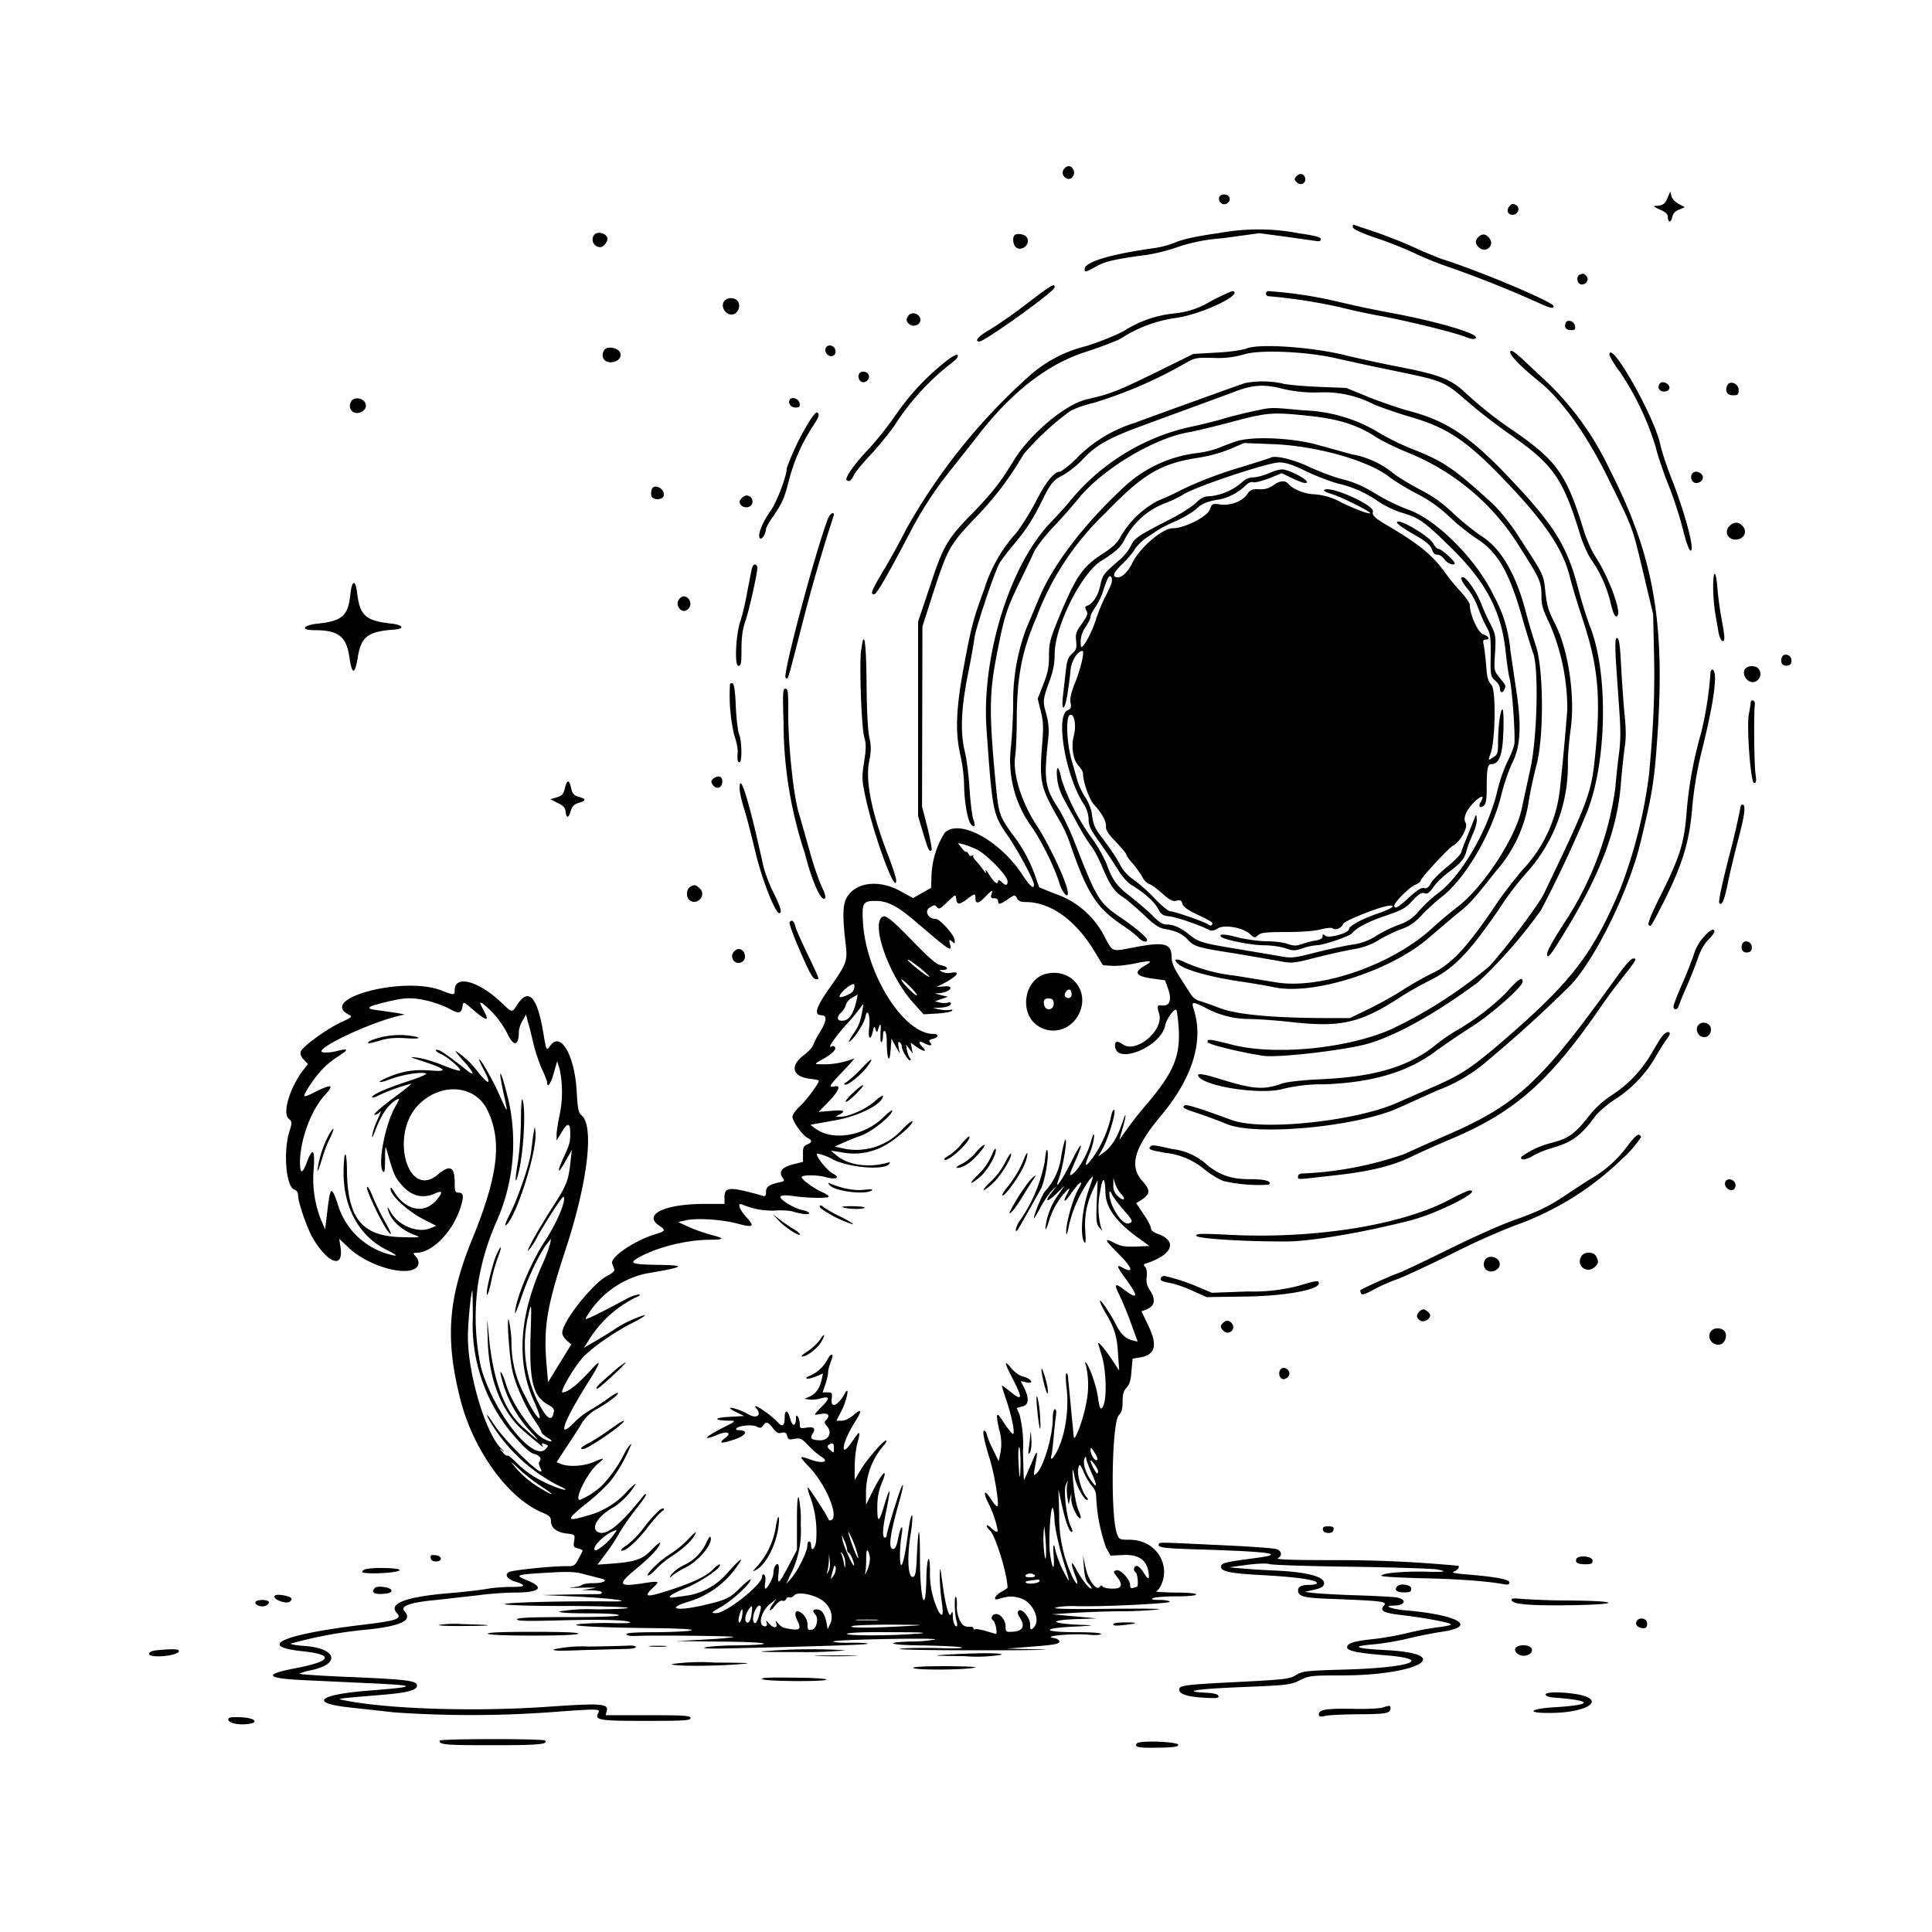 <svg xmlns="http://www.w3.org/2000/svg" id="svg" width="1024" height="1024" version="1.1">
  <path fill-rule="evenodd" d="M564 89.5c-1.5 1.8-.7 4.3 1.6 5.2 2.4.9 4.6-2.4 3.3-4.8-1.2-2.3-3.2-2.4-4.9-.4m123 4c-1.1 1.3-1 1.8.2 3 2 2.1 5 .8 4.6-1.9-.4-2.6-3-3.2-4.8-1m197 10.9c-1.3 3.5-2.6 4.4-6 4.6-2.1 0-1.8.3 1.8 2q4.3 1.8 4.2 3.8c0 3.2 1.7 3.3 2.3.2q.6-2.9 3.7-4l3-1.3-3.2-1.7c-1.9-1-3.5-2.7-3.9-4.1l-.6-2.5zm-237.8 0c-.3 1 0 2.3.9 3 1.9 2 5.5-.3 4.5-2.9-.8-2-4.6-2.1-5.4 0m153.7 4.9c-1.8 2.1-.5 4.7 2.2 4.3 2.6-.3 3.7-3.6 1.6-5-1.8-1.1-2.4-1-3.8.7M717 120.4q.3 1.6 11.9 5.6c6.3 2 15.8 5.8 21 8.3a191 191 0 0 0 15 6.2 589 589 0 0 1 45.1 17.6c12.2 5.5 13.4 5.9 13.4 4.1 0-2-37.6-18-58.5-24.7-3-1-9.8-3.8-15-6.2s-14.2-6-20-8l-11.9-4q-1.2-.6-1 1m-70.8 3.2q-17.1 2.4-23 4.9a49 49 0 0 1-10.8 3c-24.2 3.4-37.5 7.4-37.5 11.3 0 1.8.3 1.7 6.3-1.6 4.2-2.3 8.3-3.4 21.9-5.4A93 93 0 0 0 624 131a94 94 0 0 1 23.8-4.7l19.7-2.7 13.5 1.8 16.3 2.3q2.9.6 2.7-1c0-1-2.9-1.8-11.2-3a114 114 0 0 0-42.5-.2m-331.1.7c-2.5 2.5-.6 6.8 3 6.8 1.5 0 3.8-2.7 3.8-4.4 0-2.6-4.9-4.3-6.8-2.4m222.5.5c-1.1 1-.8 4.8.5 6.1 3.2 3.2 8.7-1.8 5.8-5.3-1.3-1.5-5.1-2-6.3-.8m245.9.9q-3.1 3.1 1 6.1c3.4 2.2 7.3-1.7 5.1-5q-2.9-4.2-6.1-1.1m53.6 20c-1.7.8-1.5 4.3.4 5 2.4 1 5-2.1 3.4-4-1.3-1.7-1.7-1.8-3.7-1m-293.5 15.7a257 257 0 0 1-19.6 13.7c-5.6 3.1-8 6-5.1 6s39.8-26.5 39.9-28.7c0-2.4-1.7-1.3-15.2 9m98.2-1.8a45 45 0 0 1-19.5 6.6 61 61 0 0 0-26.3 9c-3.7 2.2-13 6-20.7 8.4a70 70 0 0 0-31.3 17 316 316 0 0 0-63.9 80c-3 6-8.4 15.8-12 21.8-6.5 11-7.2 12.7-5 12.7 1.3 0 6.4-8.8 18.1-31a200 200 0 0 1 23-35.5l13.8-17.5q26.8-34.7 57-44.4c8-2.6 16.3-5.8 18.8-7.1a71 71 0 0 1 29.4-11c13.4-1.9 35.8-12.5 30-14.2-.5-.1-5.6 2.2-11.4 5.2m29-4q.1 1.4 1.3 1.5a284 284 0 0 1 38.2 5.9 367 367 0 0 0 23.5 5c14 2.7 37.6 8.5 43.1 10.8 3 1.1 4.3 1.3 5.1.5 2.2-2.2-20.5-8.9-46.2-13.6a593 593 0 0 1-26-5.5 226 226 0 0 0-35.2-5.6c-3-.4-3.8-.2-3.8 1m-286.8 3.7c-3 3 .7 8.6 4.7 7.3 2.6-.8 3.8-5 2-7-1.4-1.8-5-2-6.7-.3m96.8 8.7c-.7 1.5-.6 2.4.6 3.6 3.1 3 8.2-.6 5.5-4-1.8-2-4.8-2-6 .4m348.7 3.3q-1.2 3.6 2.9 3.8c2 0 2.4-.4 2.1-2.2-.3-2.6-4.2-3.8-5-1.6m-392.2 13.4c-.9 2.2 1.7 4.9 3.9 4q1.6-.7 1.3-2.8c-.4-2.9-4.2-3.7-5.2-1.2m223.4 0c-2.5 1-9.7 2-16.5 2.3l-12 .7-19.5 9.6c-20.4 10-24.7 11.7-36.8 14.4-11.4 2.5-30.6 18.6-39.2 33-6.7 11-11.4 17-22.5 28.4-12.5 12.8-14.6 16.5-21.7 38l-6.2 18.5v103l2.6 8.8c2.8 9.3 3.4 10.5 4.5 9.3.4-.3-.6-5.7-2.1-11.9l-2.9-11.2.1-47.7.1-47.7 6-18.8c7.5-22.8 8.6-24.8 22.6-39.4a169 169 0 0 0 25-33.1 144 144 0 0 1 24-22.4c2-1.5 7.3-3.5 13.6-5a235 235 0 0 0 46.4-19.9c6.9-4 7-4 16.5-3.8a49 49 0 0 0 16.8-2c8.9-2.5 34-1.3 49.2 2.4 4.7 1 16.1 3.6 25.5 5.5 31.5 6.5 30.4 6 44.1 17.9 5.4 4.7 15.4 12.4 22.2 17.1 22.4 15.6 27.6 23 36.6 52.4 1.4 4.7 4 10.5 5.6 13a68 68 0 0 1 10.5 22.9q2.3 10 3.9 7.3c1.8-2.9-5.2-21.2-11.7-31-2-2.9-4.9-9.5-6.6-15.1-9-29.2-14.2-36.2-38.1-52.6a204 204 0 0 1-24.7-19.7c-7.4-6.8-13.4-9.2-34.5-13.3a756 756 0 0 1-27.9-6c-17.6-4.5-45.6-6.5-52.9-3.9M320 186c-1.7 3.3.4 6.3 4.2 6 6.3-.7 6.3-7 0-7.7-2.3-.2-3.4.2-4.2 1.7m480.5.3c-.7 1.7 5.4 7.9 15.4 16 12 9.7 25.3 28.3 36.7 51.7 13.3 27 12.4 24.7 18.5 50.1l5.1 21.5.5 22.5c.4 20.5-.4 38-2.7 62.6a259 259 0 0 1-15.2 60.4c-14.6 34.6-26 49.4-61.6 80.1-16.7 14.4-22.5 18.3-36.4 24.4l-20.3 8.9c-22 9.8-71.5 15-87.5 9.2-18.6-6.8-24.4-8.6-25.3-7.7-1.2 1.2-.5 1.5 8.4 4.5 4 1.3 10.3 3.7 13.9 5.2 15.6 6.6 69.7 1.5 91.7-8.7l20-9a86 86 0 0 0 27.3-16.3 680 680 0 0 0 43.6-39.7c13.3-14.3 31-50.6 37-75.9 6.2-25.6 7.2-32 8.8-55 4.3-61.6-1.9-96.6-25.3-142.4a157 157 0 0 0-32-45.1l-12.7-11.9c-5.5-5.2-7.5-6.5-8-5.4M499 193.4c-10 8.4-17.2 16.3-25 27.6a184 184 0 0 1-13.6 17c-7.4 7.7-12.7 15.3-11.7 16.4 1.3 1.2 2.3.5 4-2.7.8-1.7 4.6-6.3 8.3-10.2s9.4-10.8 12.8-15.5a131 131 0 0 1 30.7-33.7q4-3.1 3-4.1t-8.5 5.2m354-5.2a52 52 0 0 0 5.8 9.2 149 149 0 0 1 18.8 39.7c.9 4 3.9 12.8 6.6 19.7 2.8 6.8 6.2 17.4 7.7 23.5s3.3 11.3 4 11.5c2.8 1-2.7-19.8-10.2-38.8-2.5-6.3-5-14.1-5.7-17.3-3-14.8-27-57-27-47.5m-397.3 9.5c-1.3 1.2-.7 4 1 4.7 2.1.9 4.6-1.6 3.7-3.7-.6-1.7-3.5-2.3-4.7-1M660 203c-3.2 1-48 17.2-58.5 21.1a74 74 0 0 0-30.1 18 51 51 0 0 1-9.4 7.9q-4.6-.2-12.4 14.7c-3 6-8 14-11 17.8a79 79 0 0 0-16.8 29.4C516 327.8 515 331 510.9 353s-4.7 34.6-2 46.7a86 86 0 0 1 2.1 16c0 8.2 1.7 18.6 3.5 21 1.9 2.5 2.8 1.1 1.4-2.3-.6-1.6-1.5-8.7-2-15.9-.4-7.1-1.5-16.1-2.5-20-2.5-10.4-2-22.4 1.4-40 1.7-8.2 3.3-17.5 3.7-20.5.7-5.2 10.1-33.4 13.1-39.2.8-1.5 3.8-5.5 6.7-9 7.3-8.6 10.7-13.8 15.7-23.8 5-10.2 6.2-11.5 12-14.5a52 52 0 0 0 10.5-8.7c7-7.3 13.8-11 34-18.3l44.9-16.5c9.9-4 16.4-4.5 25.7-2.1a74 74 0 0 0 20 2.1 57 57 0 0 1 29 6.3c4.6 1.9 13.3 4.9 19.2 6.6 19.7 5.7 29.9 12.5 49.6 33 21.8 22.7 31.2 36.6 35 51.3 1.1 4.6 4.3 15.1 7.1 23.5 8.1 24.6 9.6 41.1 6.4 72.3-2 19.3-3.4 23.3-27 72.5-2.9 6.1-21 30.1-29.1 38.7a242 242 0 0 1-52.3 33.5c-23.6 10.2-61.4 13.8-84 8-12-3-13-3.2-13-1.4 0 1.2 17.6 5.5 29.6 7.3 8 1.2 45.3-3.2 56.4-6.7 15.3-4.7 35.3-16 57.3-32.2a260 260 0 0 0 33.4-38.2 640 640 0 0 0 24-51c10.9-26 12-74 2.2-99-1.7-4.4-4.6-13.6-6.4-20.5-5.9-22.7-12.7-33.6-36.5-58.7-21.1-22.2-33.1-30.2-53.5-35.6-5-1.3-14.4-4.6-21-7.2l-12-4.9-15.5-.6c-8.5-.4-17-1.2-19-1.9a51 51 0 0 0-19-.1m220.1 0c-.7.4-1.1 1.6-1 2.6.5 2.5 5.2 2.6 5.7.2.4-2-2.9-4-4.7-2.9m35.3 1.5c-1.2 3.1 0 5.1 3.1 5.1 2.7 0 3-.3 3-3 0-3.4-5-5.1-6-2.1M186 212.9c-1.6 3.1.4 6.3 3.7 6 3.4-.5 5.2-3.3 3.7-5.7-1.7-2.6-6-2.8-7.4-.3m232.6-1c-1.1 1.8.6 4.1 3 4.1 2 0 2.5-.4 2.2-2.2-.3-2.4-4-3.8-5.2-2M664 218c-4.7 1-11.8 2.8-15.8 4s-12.5 3.3-18.8 4.6a115 115 0 0 0-62.3 39c-1.2 1.6-5.8 6.7-10.2 11.3-21.6 22.3-36.8 71.3-34 109.8 3 42.8 3.4 45 10.8 55.6 5.6 8 14.3 24.2 14.3 26.5q.1 4.3-6.5-5.7c-11.9-17.9-33.3-29.3-40.8-21.7a46 46 0 0 0-7 23.1l-.2 6.1-4.8 2.7-4.8 2.7-6.7-3.7c-11.2-6.2-23.4-4.8-28.2 3.1-2.3 3.7-2.5 9.4-1 23.1 1.4 11 1.2 11.6-8.5 25.4-7.1 10.1-8.3 14.2-4 14.2q4.6.1-1.2 9.4a37 37 0 0 0-3.2 6.2c-.3 1.2-2.6 3.7-5.1 5.6-7.6 5.7-6 11.5 3.5 12.5 2.5.3 4.5.7 4.5 1 0 1.4-6.7 10.6-10 13.5-2.2 2-4 4.5-4 5.6 0 2.4 5.2 9.7 8 11.2q3.9 1.9-.2 3.5c-1.9.8-2.3 1.8-2.2 5v4.2l-5.5 1.4q-9 2.4-5 7.4c.9 1.2.5 1.5-1.8 2-5.7 1.3-7.3 2.4-7.3 5.1q.1 2.9-1.7 2.1c-17.7-5-20.3-4.8-20.3.8v3.5h-10.7c-21.1 0-32.8 5.7-23.8 11.6 3.4 2.2 3.2 2.9-1.7 4.3-11.4 3.4-24.7 12.4-23.3 15.8l1 2.7q.7 1.5-3.3 3.5c-8 4-24.2 24.5-24.2 30.5 0 1 1 2.7 2.4 4l2.4 2.1-6.2 10-6.1 10-.8-9c-1.7-20.2 0-30.8 10.3-62 11.6-35.5 15-65 8.2-70.5-1.6-1.3-2-3.4-2.5-12-1-19.6-8.5-32.8-14.1-24.8-2 2.8-2 2.9-3.8-7.8q-4.7-27.2-13.4-14.4c-3.3 5-2.5 5-9.4-1.4-11.9-11-24-14-24-5.9 0 2.8-.2 2.8-7.5 0-20-7.5-65.2 4.5-48.6 13 2 1 1.8 1.3-4.3 4.1-7.8 3.7-20.3 12.8-21.2 15.5q-.6 1.9 1.6 4.2l2.2 2.4-2.6 3.3c-6.9 9.1-11 22.5-7.7 25.5 2 1.8 2 2 .5 6.8-3.4 10.9-1.8 29.6 2.7 31q1.9.6 1.9 3.1c0 3.6 4.7 17 7.6 22.2 8.1 13.8 16.6 16.9 14.9 5.3l-.7-4.6 5.2 4.9c11.8 11 35.3 16.3 36.8 8.3.2-1-.4-2.7-1.4-3.8-1.6-1.8-1.6-1.9.2-2 8.4 0 19-10.7 23.3-23.5 2.1-6.3 1.9-8.4-1-8.4-1.6 0-1.9-.8-1.9-5.3 0-8.5-2.5-9.7-9-4.2-16 13.4-25.6-21.4-10.2-37 11.7-12 29.8-10.7 36.4 2.5 8 16.2 6 34.5-7.7 68.1-13.1 32-14.7 53.4-6.4 85.9 7 27 25.4 52.3 43.6 59.7 3.5 1.5 4.3 2.3 4.3 4.4 0 3.6 3.1 6 8.4 6.6 4.4.5 4.4.6 3.9 3.9-.5 3-.3 3.4 2.1 4q2.4.7 2.4 1.3c-4.4 8.6-3.8 8.1-9.2 8.1-7.7 0-27.9 2.1-29.8 3.1-2.5 1.4-1.1 3.6 3 5q9.8 3-2 2.9c-4.3 0-9.9.5-12.5 1s-12.2 1.7-21.3 2.4q-33.7 3-26.6 10.5c2.7 3 0 4-18.5 6.2-42.2 5.1-56.3 11.4-31.5 14 17 1.8 15.5 5.3-3.8 9q-25.8 4.9 4.2 6.3l34 1.6c27.1 1.2 27.1 1.9.2 4-26.5 2.1-31.3 6.6-9.5 8.9l23.5 2.6a588 588 0 0 0 81.5 0c27-2 27.8-2 26.6.3-2 3.8.2 4.2 25.1 4.2 20.5 0 23.8-.2 23.8-1.5s-3.2-1.5-22.5-1.5H321l.6-2.4c1-3.8-3.5-4-31.1-2.1-38.3 2.7-84.7 1.3-108-3.4-4.5-.9-5-.8 21.2-3 12.6-1.1 17.3-2.4 17.3-4.8 0-2.6-5-3.2-34-4.5-16-.6-28.7-1.5-28.3-1.8a29 29 0 0 1 6.4-1.9c15.6-3.3 13.3-11.6-3.6-12.8-4.8-.3-8-1-7.3-1.3a231 231 0 0 1 41.6-7.5c17.4-2 22.9-4.9 18.6-9.6q-3.9-4.1 17-6l22.2-2.5c6-.8 14.6-1.4 19-1.4 13.8 0 16.4-2.7 6.5-6.6-6.7-2.7-5.5-3 12.2-4 10.2-.6 13.9-.4 18.5.9l8.5 2.2c4.4.9 2 2.5-3.7 2.5-2.8 0-5.6.4-6.2 1-.5.5-3 1-5.4 1.3-2.5.2 0 .3 5.5.1 7.4-.1 8.7 0 5 .5l-5 .8 5.3.1c2.8.1 5.2.6 5.2 1q-.2 1-1.2 1l-15.8.2-14.5.3 17.5.8c19.8.9 33 2.8 18 2.6-21.7-.3-55 .5-55.5 1.4-.4.5 11.8 1 30.7 1 17.2 0 32.7.5 34.3.9 1.7.4-5.2.8-16.2.9a93 93 0 0 0-19.8 1.1q-.4 1 15.4 1c10 0 16.1.4 16.1 1s-9.7 1-27 1c-19.8 0-27 .3-27 1.2s6 1 23.8.5c22.7-.6 36.2-.1 36.2 1.2 0 .3-4 .4-8.7.3-4.9-.2-12.6 0-17.3.4-9.7 1 8.5 2 43.5 2.3 10.5.2 16.2.6 15 1.1s-9.3.9-18.2 1q-16.4 0-16.3 1 .2 1.1 4.8 1c8.5-.5 52.5 0 52 .5-.3.3-7.2 1-15.4 1.4l-14.9.8 25 .3c25 .2 29.4 1.7 6 2-6 0-13 .5-15.5 1q-4.3 1 15.5.5c51-1.2 70.5-1.9 70.5-2.4 0-.3-4.3-.6-9.5-.5s-9.2-.3-8.8-.7c.5-.5 13.4-1 28.8-1.3 16-.3 26.7-.2 25 .3a68 68 0 0 1-11.5 1c-16.5.4-12.9 2 5 2.1 9.6.2 18.9.6 20.5 1 1.8.6-3.6.7-13 .4-8.8-.2-17.6 0-19.5.4-2 .5 16.3.8 44 .8 26.1 0 39.6-.3 30-.5l-17.5-.4 14-1.1c11.3-.9 14-1.4 14-2.6q-.1-1.5-3.5-2c-5.6-1 11-2.4 18.6-1.7 3.7.4 6.6.2 7-.3.3-.6-4.7-1-13.1-1-18.5 0-18.8-2.2-.4-3q12.8-.6 5.4-.8c-19.3-.6-21.3-2.7-3-3.2l9-.3-12-1.1-12-1.1 12.4-.8c6.8-.4 18-.8 25-.8s15.5-.5 19.1-1c3.6-.3-7.7-.5-25.5-.3-22.6.3-31.1 0-29-.6 1.6-.6 6.8-1 11.5-.8 13 .4 49-1.4 49-2.3 0-.5-2.4-1-5.2-1q-5.6 0-3.8-.9c.8-.5 6.3-1 12.3-1 6.4 0 10.7-.4 10.7-1s-4.5-1-11.2-1c-6.2-.1-10.7-.4-10-.7 2-.8 4.2-6 4.2-10 0-9.8-7.9-17.3-18.2-17.3-5.4 0-5.6-.1-6.8-3.2-3.5-9.7-2.7-59 1-62.8 1.5-1.5 2-3.4 2-7.2s.5-5.7 2.1-7.4 2.3-4 2.6-8.8l.6-6.6 3.9-.6c8.2-1.4 9.5-6.5 4.3-17.2L605 695l2.3-.8c5-2 5.6-5.4 1.7-11.1a9 9 0 0 1-1.2-6.3c.2-2.1 0-4.4-.8-5.2q-1.6-1.6.6-2c13.9-4.6 16.7-11.8 6.1-15.6q-3.6-1.3-3.7-3c0-1-1.7-4.3-3.9-7.5l-3.9-5.8 3.2-2c4.3-3 4.3-5 .2-9.6-7.3-8-4.5-17.7 9.7-34.7 16.6-19.8 22.8-39.4 17.5-56.1-1.4-4.5-1-4.6 5.3-1.6a49 49 0 0 0 23.8 6.4c4.2 0 14.7.7 23.3 1.7 25.6 2.8 36 .4 57-13.3 4-2.6 11.3-6.7 16.1-9.1 13-6.5 21.6-15.7 39.4-42.3a159 159 0 0 1 12-15.2 85 85 0 0 0 21.3-58.3c0-3.4.7-11.4 1.6-18 2.2-17.1-1.4-41.2-8.2-54.6-3.7-7.2-4.5-10-5.3-17.1-1-9.5-.5-8.5-13.7-28.8a111 111 0 0 0-13.6-17.5c-20.8-19.1-26.3-22.9-43-29.5a132 132 0 0 1-18-8.8 82 82 0 0 0-39.8-11.8c-18.4-1.7-16.4-1.7-27 .5m-235.3 5.8a128 128 0 0 0-11.7 24.4c0 4-5.2 17.7-8.4 22.3-4.6 6.4-7.3 13.3-5.8 14.8 1 1 3.2-2.5 3.2-5.2a33 33 0 0 1 3.6-6.1c5.3-7.9 6-9.5 8.8-20.3a94 94 0 0 1 12.2-27.4c3.6-5.5 4-6.7 2.5-7.7-.5-.3-2.5 2-4.4 5.2m265.8-3.3c15 1.6 24.7 4.7 34.3 10.8 3.4 2.3 11.7 6.3 18.4 9a124 124 0 0 1 59 50.8c9.9 15.5 10.8 17.5 10.8 24.5 0 5.3.7 7.5 4.6 15.6a114 114 0 0 1 9.1 44.9c-.6 8.2-2.4 28.5-3.8 41.2a74 74 0 0 1-19.8 43.6c-4.3 5-10.7 13.2-14.1 18.4-15.3 22.7-23.6 31.7-34 36.6-4.1 2-11.2 6-15.8 9s-12.7 7.4-18 10l-9.7 4.7H702q-42.2-.2-55.5-5.3c-4.4-1.7-9.3-3.4-10.8-3.8a8 8 0 0 1-4.4-3.3l-6-9.3c-3-4.7-4.3-7.8-4.3-10.3 0-7.6-3.6-8.6-19.8-5.5-12 2.3-11.2 2.6-15.2-4.5a46 46 0 0 0-27.1-24l-8.1-3.3-2.3-6.5a77 77 0 0 0-12.2-22c-7-10.1-7-10.2-8.8-29-3.2-34.2-3.1-45.2.4-63.7 4.2-22 5.3-25.4 12-39.5 3.2-6.6 6.9-14.2 8.1-17 1.4-2.8 5.7-8.4 10-13 4.3-4.4 10-11 12.9-14.5 12.5-15.9 40-32.6 59.1-36 3.6-.6 13-2.9 21-5 21-5.6 22.9-5.8 43.5-3.6M655 234c-3 1-7.2 2.6-9.3 3.5a52 52 0 0 1-11.8 2.7 69 69 0 0 0-39.4 19.1c-20.3 19-36.6 40.4-43.9 58L544 333a110 110 0 0 0-7 39.4c0 6-.5 16.2-1.1 22.7a60 60 0 0 0 11.3 43.7c5.6 8.5 11.7 20.8 14.4 29.6 1.4 4.6 4.4 8 4.4 5 0-4.7-9.6-25.3-16.6-36-8.1-12.3-12.8-27.6-11.3-36.8.4-2.8.8-11.6.8-19.6.1-22.1 2.7-35.8 10.2-53.2a148 148 0 0 1 37-56.1c19.6-20.4 29.2-26 48.5-29A80 80 0 0 0 652 238l7.4-3.2 15 .6c22.8.8 50.3 8.5 61.6 17.1 3 2.4 9.8 6.5 15 9.2a71 71 0 0 1 17 12c4.1 4 10.7 9.2 14.7 11.8 11.2 7.2 17.2 17.6 24.2 42.2 2.2 7.6 4.8 16 5.7 18.4 3.1 8.3 2.1 46.1-1.6 62l-4.4 20.2c-3 15.4-20.6 42.3-34.4 52.6a236 236 0 0 0-13.5 11.4c-21.4 19.4-59.5 32.4-82.7 28.3l-21.5-3.5a89 89 0 0 1-26.8-7.2c-4.5-2.3-6.3-1.5-2.9 1.3 3.7 3 16.6 6.6 31.8 8.9a363 363 0 0 1 17.9 3c21 5 63.7-8.7 83.8-26.9l13.4-11.4c7.4-5.8 8.8-7.4 21.3-23.2a73 73 0 0 0 17.5-38.4c.8-4.7 2.6-13 4-18.2 3.9-15.5 3.6-50.8-.5-62.9-1.6-4.7-3.8-12.2-5-16.7-5-19.9-13-34.2-23.1-40.8-4.2-2.7-11.2-8.4-15.6-12.5-5.8-5.5-10.6-9-18-12.8-5.7-3-12.2-7-14.5-9a48 48 0 0 0-21.3-9.5l-18.5-5.1c-13.2-3.7-34.8-4.6-43-1.7m18.5 8.6c-.5.2-9 3-19 6a215 215 0 0 0-27 10.4 161 161 0 0 1-14 6.5 50 50 0 0 0-19.6 19c-1.7 3.3-4.2 5.6-9.6 9.1-10.8 7-14 11.8-23.7 35.2-4 10-4.6 12-4.6 18.7 0 6-.6 9-3 15.2l-3 7.6 1.6 6.6c1.4 5.4 1.5 8.6.8 17.2-1.6 20.5-1 23.1 9 40.5 2 3.3 4.4 8.5 5.4 11.5 9.2 27 14.2 34.9 27.7 44 3.9 2.6 7.9 5.7 8.9 6.9 2 2.1 4.6 2.8 4.6 1.2 0-1.3-5.8-6.2-13-11.2-12.4-8.3-13.4-9.9-25-39.5-2.5-6.7-6.7-15.4-9.2-19.3-7.1-11-7.6-14.7-5.2-36.9.5-4.6.2-8-1-12.7-2-7-2-7.6 1.8-18 1.8-5 2.6-9 2.6-14 0-14.4 14-42.5 24.5-49.2 8-5 10.4-7.3 12.5-11.3a40 40 0 0 1 21.3-19.3c2.7-1 7.2-3 10-4.8 7-4.3 44.8-16.9 50.8-16.9 3.4 0 7 1.2 14 4.6 5.2 2.5 12.7 5.4 16.7 6.5a61 61 0 0 1 21.9 9.7c3.2 2.1 8.5 4.7 11.8 5.7 9.5 2.7 12.2 4.6 26.6 18.7 18.4 18 26.6 33.6 28.9 54.8.6 5.8 1.5 12 2 14 1.5 5.2 3.3 31.5 2.6 35.5-.4 1.9-2 6-3.7 9.2a84 84 0 0 0-5.4 15.9c-5 20.6-19 44.7-31.4 53.8-2.8 2-7.2 6.2-9.9 9.2a22 22 0 0 1-10.4 7.3 71 71 0 0 0-12.2 5.9 30 30 0 0 1-12.3 4.7c-3.2.4-11.8 2.2-19 4-13 3.3-13.5 3.4-21 2L656 503c-18.4-3-20.8-3.7-25.5-7.5s-8.4-5.5-12.4-5.5q-2.6.1-7.1-4.6c-2.5-2.5-7.8-7-11.8-10.2-7.4-5.6-9.8-9-12.8-17.6a76 76 0 0 0-6.8-12.1 116 116 0 0 1-17-32.5c-1.4-7.5-3-7.9-2.3-.5.3 3.5 1.7 7.6 3.7 11.3l7.3 13.2c2.2 4.1 5.3 9.2 6.9 11.2s4.2 6.9 5.8 10.8c4.2 10 6.4 13.3 11.2 16.5 2.4 1.6 7.4 5.9 11.3 9.6 5.8 5.5 7.8 6.8 11.5 7.4 5.5.9 8.7 2.5 11.9 5.9 3.1 3.3 5.4 4 25.1 7l23.2 4c6.5 1.3 7.2 1.2 19.8-2 7.2-1.8 16.2-3.8 20-4.4q6.9-1.2 12.7-4.7c3.2-2 8.5-4.5 11.9-5.8 4.5-1.6 7.3-3.5 11-7.5 2.7-2.9 7.4-7.2 10.5-9.6 12.5-9.6 26.6-33.7 31.6-53.9 1.3-5.5 4-13.4 6-17.5 4.3-8.6 4.8-20 1.8-39.1l-3-20.4a72 72 0 0 0-8.7-28.6c-8.9-18.9-30-40.3-45.4-45.8-5-1.8-12-5.2-15.9-7.6-8.2-5-12.6-7-20.9-9-3.4-1-10.4-3.6-15.6-6-8.5-4-17.6-6.2-20.5-5m-.4 8.1c-3 1.3-6.9 2.4-8.7 2.4q-3.3 0-6.1 2.6a31 31 0 0 1-16.8 7.4c-3.1 0-4.6.7-7.5 3.4-2 2-7.8 5.7-13 8.4-18.2 9.3-19.8 10.5-21.6 14.5a26 26 0 0 1-5.8 7.3c-8.8 7.5-9.2 8-10.5 14-1.2 5.4-4 9.5-7 10.5q-1.5.4-.3 2.5c1 1.7.5 2.9-2.4 7-3.1 4.3-3.5 5.5-3 9.3.3 3.8 0 4.7-2.2 6.6-2 1.8-2.7 3.5-3.3 9.1l-1.5 13.1c-1 9 1 8 2.4-1 .6-4 1.4-9.6 1.6-12.6.5-4.8 3.7-10.1 6.3-10.1 1.3 0-.8 9-3.7 16.4-2.3 5.6-3 8.8-2.6 11 .5 2.6.2 3.3-1.6 4.1-6.5 2.8-1.1 34.5 8.4 49.4a16 16 0 0 1 2.8 8.5c0 3.2 1 5.4 5.8 12a328 328 0 0 1 9.6 14.3c2.2 3.8 5.1 7 7.4 8.4 6.6 4 12.2 9 14 12.6 1.6 3 2.4 3.6 6.1 4s16 4.6 21.2 7.3q1.6.8 4.5-1c3.6-2.1 13.4-.3 17.1 3.2 2.1 2 2.4 2 4.1.5 1.5-1.4 4.1-1.7 14.8-1.7 8 0 15-.5 18.4-1.4 3-.8 5.9-1 6.3-.6 1.4 1.3 4.8-.1 5.6-2.3.7-1.8 20.8-9.7 24.9-9.7 3.2 0 .4 1.8-6.9 4.3-8.4 2.9-14.9 6.5-14.9 8.2 0 2-10.7 5-12.5 3.5q-1.7-1.6-1.5.3 0 1.6-3.7 2.2c-2.1.3-5.4 1.2-7.3 1.9-3 1-4.3 1-7.5-.1-2.2-.8-7.1-1.4-10.9-1.4s-10.6-.9-15.3-2c-7.4-2-10.8-2-9-.3 1.5 1.5 16 4.4 22.3 4.4 3.9 0 9.1.7 11.6 1.6 4.2 1.4 5 1.4 9.3 0a30 30 0 0 1 7.3-1.6c3.5 0 17.4-4.7 18.7-6.3q3.9-4.6 17.8-9.3c8.8-3 10.7-4 14.3-8 3.3-3.5 4.7-4.4 6.3-4 1.6.6 2.6-.1 4.8-3.2 1.5-2.2 5.4-6 8.6-8.3 6.4-4.8 8-7 9.1-11.4.4-1.6 1.9-5.5 3.3-8.6s2.3-6.7 2-8q-.2-3.4-1.1-.4l-3.6 9c-1.6 3.9-3.2 8-3.5 9.2s-3.9 4.9-7.8 8c-4 3.3-7.8 7.2-8.5 8.7q-1.4 2.9-3.4 2.3c-1.4-.4-3.6 1-7.9 4.9-5.7 5.3-7.9 6.5-7.9 4.4 0-1.8 8-9.7 11-11 1.7-.7 3-1.7 3-2.2 0-1.4 14.7-17.3 17.3-18.7 3.7-2 8-9.8 6.5-12-1.5-2.5.3-6.8 4.8-11.2 3.6-3.4 5.4-3.5 3.3 0-1.6 2.4-.5 3.9 1.6 2.1 1.1-1 1.5-3.4 1.5-10 0-9.5.5-12 2.4-12 4.2 0 6-4.7 6.4-17 .3-7.5 0-12-.5-12-1.1 0-2.3 9.3-2.3 18 0 5-.3 6-2.5 7.4-2.8 1.9-2.9 1.8-1.5-1.9 2.6-6.8 3-33.8.5-36.5-1.8-2-2.4-4-2.8-10.5-.4-4.4-1-9.2-1.3-10.7-.5-2.2-.3-2.8 1-2.8 2.6 0 1.8-1.7-1.3-2.8-2.8-1-7.1-10.5-7.1-15.8 0-.8-2.1-3.8-4.7-6.7a116 116 0 0 1-8.3-10.1c-6.7-9.3-13.6-15-30-24.7-7.5-4.4-8.9-5.7-8.3-7.8.8-3.2-21.3-13.3-25.4-11.6q-2.1.6 3.7 2.4c4.8 1.5 18.6 8.3 20 9.8s-6.5-1.3-14.9-5.3a35 35 0 0 0-14-4.4c-5 0-11.7-2.6-14-5.3q-2.8-3.4-8.2.5a11 11 0 0 1-7.5 2.1c-3.8-.1-4.7.2-6.4 2.7-2.7 3.8-8.8 6.1-14.2 5.4-4.1-.6-4.4-.5-5.5 2.5-1.4 4-13.5 10.1-19.8 10.1-5.4 0-17.6 10.5-21.3 18.3-2.2 4.5-5.3 7.7-7.7 7.7q-5-.1 2.4-7.1c2.8-2.7 5.8-6.3 6.6-7.9a26 26 0 0 1 7.2-6.7c7.2-4.8 6.5-4.5 15.1-8.4 4-1.8 8.7-4.7 10.5-6.4 2.4-2.3 4.9-3.4 9.6-4.4a28 28 0 0 0 16-7.5q2.5-2.6 4.3-2c1 .3 4.8-.7 8.5-2.1l6.7-2.7 5.3 2.6c3 1.4 6 2.6 7 2.6 3.8 0-3.8-5-10.6-7-1.9-.5-4.2 0-8 1.6m223.5.9c-.8 2.2.4 4.5 2.4 4.5 2.8 0 4.5-2.7 3-4.5-.7-.8-2-1.5-3-1.5q-1.7.1-2.4 1.5m-551.2 8a7 7 0 0 0-.2 3.2c.5 2.5 6.1 2.5 6.6 0 .7-3.7-5.1-6.7-6.4-3.3m48.2 4.2c-.9.8-1.6 1.8-1.6 2.2.1 3.8 6.3 4.2 6.8.5.4-3-3-4.9-5.2-2.7m45.3 11.1c-6.8 17.8-24.3 83.3-22.5 84.5 1.4 1 .5 3.7 9-29.2a914 914 0 0 1 16.6-57.1c0-2-2.1-.7-3.1 1.9m301.6 2.4c.3.7 4.3 3.5 9 6.1 6.3 3.6 8.6 5.6 9.4 7.8q1 3 3 2.9c1.1 0 2.8 1.1 3.7 2.5 1.4 2.1 5.4 3.6 5.4 2 0-1.2-7-7.5-8.4-7.5-.8 0-2-1.2-2.8-2.7-2-4.2-20.7-15-19.3-11m176 1.7c-2.7 3-.7 7 3.4 7 4.5 0 6.6-4.4 3.5-7.4-2.1-2.2-4.7-2-6.9.4m-518 22.2L396 314c-1 5.8-2.7 12.6-3.5 15-2.5 6.9-3.3 23.9-1.2 23.9 1.5 0 1.7-1.3 1.7-8.8 0-6.3.6-10.6 2-14.7 2-5.6 6-23.8 6.4-27.9.2-2.8-2.2-3.1-2.8-.4m509.4 10c0 4 .5 10 1 13.3l1.8 10.4c.4 2.4 1.3 4.6 2 4.9 1.6.5 1.5-1.9-.3-11.5a175 175 0 0 1-2.2-16c-.7-10.2-2.3-10.9-2.3-1m-319-1.7c-.5 1.3-2 4.6-3.5 7.4-1.4 2.8-3.5 8-4.6 11.3-2.3 7.6-7.8 17.2-8 14.2-.4-4.2.3-6.9 2.7-10.4 1.3-2 2.4-4.3 2.4-5.1 0-.9 1.1-3.1 2.5-5a36 36 0 0 0 4.1-8.4c2.4-7.4 3.4-9.2 4.4-7.6.5.7.4 2.4 0 3.6m186-1.4a34 34 0 0 0 3.5 4.8 38 38 0 0 1 5 9.5 86 86 0 0 0 4.7 10.5c1.7 3 2 5 1.9 14.5-.2 10.7 0 11.2 2.4 13.3 1.4 1.2 2.5 3 2.5 4.2 0 2.4 1.5 2.7 2.4.4.8-2 1-1.6-2.5-6-3.1-3.9-3.1-4-2.5-13.2.5-9 .4-9.6-2.4-15.3a103 103 0 0 1-5-11c-2.5-6.3-7.8-13.9-9.7-13.9-1.1 0-1.1.4-.2 2.3M185.7 315c-1.2 11.4-4.3 14.1-17 15.5-8.1.8-9.8 3.5-2.1 3.5 12.8 0 17 3.3 18.6 14.4q2.1 14.3 4.5-.4c1.8-10.6 5.3-13.3 19.2-14.3 5.9-.4 4.8-2.5-1.6-3.2-13.5-1.5-16.5-4.2-18-16-.8-7.5-2.8-7.3-3.6.5m174.3 2.5c-2.6 3.1 1.3 8.2 4.4 5.6a4 4 0 0 0 .4-5.9q-2.5-2.4-4.8.3m496.4 32.1 1.8 26c.8 10.8.8 16.4 0 23-.7 5-1.6 13.7-2.1 19.5a173 173 0 0 1-25.6 68.9c-7.6 11.7-10.5 17-10.5 18.6 0 3.2 2 .6 10-12.6 18.4-30.2 27-53.2 29-76.4a441 441 0 0 1 2-19.7c.9-5.3.9-10.1 0-18.8-.6-6.4-1.4-17.9-1.8-25.5-.5-10.2-1-14-2-14.4-1.1-.3-1.2 1.8-.8 11.4m-400-5.1c-1 8 .2 41.2 1.7 46.3 1 3.5 1 6-.1 13-1.2 7.6-1.2 9.5.4 17.1 4.1 20.4 16.6 54.6 16.6 45.6 0-1.1-2-7.2-4.4-13.5-8.6-22.2-11.9-38.8-10-49 1.2-6 1.2-8.4.2-13-.8-3.4-1.4-14.3-1.5-28.5-.2-22.6-1.3-30-2.8-18m487.9 4c-1 2.5.4 4.7 2.8 4.3q2.4-.2 2.3-2.8c0-3-4.1-4.2-5.1-1.6m-19.4 6c-1.5 1.9-.4 5.3 2 6.6 4.2 2.3 8.2-3.4 4.8-6.8-1.6-1.6-5.3-1.5-6.8.3m-18.4 1.8a190 190 0 0 1-5 32.3 210 210 0 0 0-7.6 41.2c-1.4 17.8-3.5 24.3-15.7 48.6-3.4 6.9-5 11.2-4.5 11.8 1.1 1.1 1 1.2 5.3-6.9 12-23 16.3-36 17.8-55.2a199 199 0 0 1 5.6-32.1c4.7-19.6 6.4-29.6 6.5-36.7 0-4-1.6-6-2.4-3m-519.7 6.4a94 94 0 0 0 2.2 26.7c1.1 3.2 2 7.3 1.9 9-.3 4.6-.1 5.6 1 5.6 1.4 0 1.2-11.3-.2-14.7-.7-1.5-1.5-8.2-1.8-14.7-.3-8.3-.9-12-1.7-12.4q-1.1-.3-1.4.5m28.4 20a220 220 0 0 0 11.3 69.6c3.7 14.7 8.7 25.8 10.6 23.9.6-.6 0-3-1.6-6a154 154 0 0 1-6.5-19.3l-6-21c-2.6-9.1-5.4-35.8-5.3-51.6 0-11.5-.1-13.3-1.5-13.3s-1.5 2-1 17.8m512.6-10.6c0 .7-.4 3.6-1 6.3-1.2 7.3 1 36.5 2.8 36.5 1.1 0 1.3-1 .8-4.5-.8-4.8-1-33.8-.4-36.9q.2-1.7-.9-2.3-1-.4-1.3.9m-358.7 17.5c-1.6 5.8-.5 13.2 2.5 16.2 1.2 1.3 2.3 3.1 2.3 4 0 4.4 3.3 13.9 5.9 16.6 4.2 4.6 6.5 8.8 6.3 11.6-.2 1.8 1.3 4 5.3 8.2 3 3.1 5.5 6.1 5.5 6.7 0 .5 1.5 2.7 3.4 4.7 1.8 2.1 4 5.2 5 7 .8 1.7 2.5 3.5 3.7 3.8 1.1.4 4.3 2.7 7 5.1 4 3.6 5.5 4.3 7.5 3.8s2.6-.2 3.1 1.6q.5 2.2 7.2 5.4c8.6 4.1 9.2 4.6 8.5 5.7q-.6.9-1.9 0c-1.6-1.4-18-7.1-20.2-7.1-1 0-4.7-3-8.3-6.8a90 90 0 0 0-11.2-10 21 21 0 0 1-7.2-8c-1.3-2.6-5-8.2-8-12.2-5.7-7.5-6-8.2-7-15.3-.3-2.1-1.9-6-3.6-8.5a35 35 0 0 1-4-8.6l-3-10.6c-2.6-9-3.2-22.8-1-24 2.3-1.3 3.6 5.1 2.2 10.7m-190.9 22.8c-1.4 1.1-1.6 1.8-.7 3.2 1.7 2.8 4.8 2.3 5.2-.8.4-3.2-1.8-4.3-4.5-2.4m-78.9 5.3c-.7 3-1.5 4-4.3 4.8l-3.4 1 3.9 2c3 1.4 4 2.6 4.2 4.6.4 3.7 1.6 3.5 2.7-.4.8-2.5 1.8-3.5 4.3-4.3q6-1.6 0-3.1c-2.6-.8-3.4-1.7-4.1-4.7q-1.6-7-3.3 0m92.6.2c0 1.7 1 6.5 2.4 10.8s4 14.6 6 23C403.8 466 410.9 484 413 484c1.7 0 .8-3.2-3.1-11-2.2-4.4-4.7-11-5.5-14.8C396.9 424 392 408.3 392 418m530.6 9.3a378 378 0 0 1-5.3 23.3c-4.6 17.8-6.7 27.5-6 28.1 1.4 1.5 2.6-1.3 4.7-11.6 1.2-5.8 3.5-15.2 5-21 3.5-13 4.3-18.7 3-19.5q-1-.4-1.4.7m-405 22.9c5.2 2.4 16.4 14 16.4 16.8q.2 3.7-3.2.4-1.6-1.4-1.8-.5c0 2.4-2 1-4.5-3q-2.4-3.8-2.1-2.3.8 2.5-1.2-.5c-1-1.4-2.7-3.5-3.8-4.7-1.2-1.2-1.9-2.5-1.5-2.9q.4-.6-.7 0t-1.8-.8-1.3-1.2c-.3.2-1.5-.8-2.5-2.2l-2-2.5 3 .7c1.6.4 4.8 1.6 7 2.7m-151.9 20c-2 1.2-2.2 5.2-.2 6.9 3.8 3.1 9-2.4 5.6-6-2.4-2.3-2.9-2.4-5.4-1m159.8 4q-.9 2.2 1.4 2 2 0 2.1 1.5c0 2 1 1.9 5.2-1 3.7-2.5 3.7-2.5 4.8-.5.8 1.4 2 2 4.6 2 13 0 26.3 9.4 36.1 25.5l4.9 8 4.8.3c2.6.2 8.2-.4 12.3-1.3 8.9-1.8 9.7-1.5 4.8 1.4q-8.7 4.9 4 6.6l7 1 1.6 4.5c2.1 5.7.9 9.3-3 8.8-2.8-.3-3 .1-1.7 4.5 2.5 8.5-11.9 20.9-19 16.3q-4.5-3.2-4.4.4c0 10.7 24.4.9 26.6-10.7.6-3.3 4.9-9.2 5.9-8.1.3.3.8 4.3 1.2 9 1 15.3-2.4 23.8-16.8 40.8a191 191 0 0 0-14.5 19c-.1 0 .4-2.1 1.2-4.7 2.2-7.2 2.7-11.6.6-5.3-2.8 8.4-5.7 13.2-9.6 16.3L582 613l2-3.4c3.6-6.1 8.4-22.7 6.2-21.3-.5.3-1.2 2.4-1.6 4.7a61 61 0 0 1-9.7 21c-4 5.2-4.4 4.6-1.4-2.7a31 31 0 0 0 2.4-8.9q0-3.5-1.8 3.1c-1.9 6.7-6.9 15.2-10 17-1.5 1-1.3 0 1.5-6.4 5.1-11.6 4-12-1.7-.5-5 10-9.3 16.1-6.9 9.7 2.4-6.2 5.1-22.9 3.5-21.2a61 61 0 0 0-2 8.7 34 34 0 0 1-8.6 18.6c-1.6 1.8-6 12.5-5.9 14.4 0 .3 1.6-2.3 3.5-5.9 2-3.6 4.7-7.6 6.2-9l2.6-2.5-2.6 3.3c-4.3 5.3-3.1 6 2 1.2l4.6-4.5-3.5 5a37 37 0 0 0-6.7 17.4q0 2.3 1.8-3.4a41 41 0 0 1 9.7-16.6c1.6-1.3 1.6-1.2 0 2-2.5 4.7-1.4 4.8 1.8.2 4.5-6.5 7.5-8.6 4.3-3-3 5-6.8 18.5-6.6 23.3q.2 2.9 1.5-3.9a68 68 0 0 1 10.8-24c2.5-3 2.5-3-.6 6-3.3 9.6-4.4 23-2.2 26.8.8 1.4 1-.1.6-6-.5-8.3.8-14.6 4.7-22.8l1.9-4-.5 11.5c-.4 9.8-.2 11.8 1.2 13.5l1.7 2-.7-2a41 41 0 0 1-.4-18.7c1.3-8.5 2.6-8.3 2.8.4.2 8.2 6 16 18.5 24.8l4.8 3.5-7 .3c-5.7.2-8-.1-11.3-1.8-6.2-3.2-5.7-2 2.3 6 7.1 7.2 7.9 10.3 1.8 7-3.6-2-3.2-.7 2 6.4q10.1 13.9-1.8 4.8c-4.4-3.3-4.8-2.4-1.7 3.7a172 172 0 0 1 6 14.7l3.5 9.6-2.8-.7c-3.7-.9-6-3.1-8.8-8.5-3.1-6.1-8.4-13.8-8.4-12.3 0 .7 1.4 3.6 3.1 6.5 4.6 7.7 6 12.3 6.5 21.8l.6 8.5-4-6c-3.4-5.2-7.2-9.6-7.2-8.4l2 6.7c2.2 7 2.7 21.1 1 25.8-1.4 3.6-2.2 2.5-3.1-4.2-.8-5.7-4.4-16-6.2-17.9q-1-1-.2 1a47 47 0 0 1 0 21.4c-1.6 8.5-6.2 20.2-6.4 16.6l-1.6-16.5-1.5-15.7q-.1-1.2-.8-1.3c-.4 0-.4 3.5.1 7.7 1.3 10-.4 23.1-4 31.3-2.3 5.5-5.1 8.5-4 4.3.3-1 .8-5.4 1.2-9.8s.9-9.5 1.2-11.2q.4-3.2-.6-3.3c-.6 0-1.1 2-1.1 4.8 0 9.6-5 26.3-8.8 29.4-1.3 1.1-1.4.9-.9-2.2 2.1-11.2 1.8-11.6-1.7-3.1l-3.8 8.7c-.2.1-.4-6.7-.6-15.3a66 66 0 0 0-1.7-19l-1.5-3.8c0-.2 1.4-.6 3-1q5.2-1.3.4-10.7L541 732l3.2.7c4.4.9 2.2-2.2-2.3-3.2-1.6-.4-4.2-2.3-5.9-4.3-4.1-5-3.8-3.2 1.2 6.5s4.5 11-1.7 5.9c-2.5-2-4.5-3.5-4.5-3.2s1 3.8 2.4 7.8c2.9 8.5 4.7 17.8 3.5 17.8-.4 0-2.2-2.1-4-4.7-4-6-3.8-5.7-4.4-5.1-.3.3.2 3.7 1.1 7.6a26 26 0 0 1 .7 12l-1 4.7-3.1-6.5a42 42 0 0 1-3.2-7.7q-.1-1.1-1.1-1.9c-1.5-1-.5 4.6 2.6 14.6 2.5 8 5 23 4.3 25.2-.3.7-1.8-.8-3.6-3.7-3.6-5.7-4.4-3.7-1.1 2.7 2.6 5 5.2 13.8 4.5 14.6-.4.3-1.7-.5-3.1-1.8s-2.5-1.9-2.5-1.3q.1 1 1.6 2.4c2.9 2.3 9.4 23.5 9.4 30.4 0 .2-1.3 1.1-2.9 2-3.7 1.9-5.2 5-1.9 4 5.3-1.6 7.1-1.7 11.4-.5 7 2 11.5 12.2 6.9 16-1.3 1-1.5.8-1.5-2 0-3.6-4.5-9-6.2-7.2q-1 1 .7 3.5 4.3 6.8-3.2 7.5c-4.1.3-4.3.2-4.3-2.6 0-4.7-4.6-8.6-7-5.8q-1.1 1.4.5 2.6c1.2 1 2.3 7 1.3 7l-5.2-1.5c-2.6-.8-5.2-1.2-5.7-1q-.8.5-.9-.3-.2-1-1.2-1c-3.6.2-4.7-.5-6.2-3.7-1-2-1.6-5.3-1.4-7.5 0-2.2-.1-4.3-.5-4.6-1-1-.8 8.6.2 12.4.5 1.7.6 3.2.1 3.2-1 0-2-2.6-2-5.8q0-3.2-.9-.8c-1 2.7-3-4.5-4.6-16.4-1.2-9-1.3-9.2-1.4-3.5 0 3.3.4 9.1 1 12.9 1 7.5.7 9-1.5 6a46 46 0 0 1-4.7-21.5c0-10.8-1.7-7.7-1.9 3.6-.4 20.8-3.4 11.4-3.4-10.7 0-17.4-.8-18.4-1.6-2-.4 9.7-.8 11.7-2.1 12-2.6.5-3.2-9.5-1.4-21.8a64 64 0 0 0 1.1-10.7c-.7-.8-1.5 2.8-3 14.2-1.9 12.8-3.6 16-3.6 6.5 0-3.6.5-8.4.9-10.7s.5-4 0-3.8-1.3 3-1.9 6q-1 5.5-2.6 5.5c-2.7 0-1.8-7.3 3-24.4 2.5-8.7 3-12.5.8-6.9-2.3 6.2-7.2 22.5-7.2 23.8q0 1.3-1 1.5-2.3-.2 1-15.5 3.3-16.6-1-2.8c-3 10.4-4 11-4 2.5 0-5.5.6-8.8 2.5-13.5 3.5-8.5 0-5.3-5 4.8l-3.5 7v-6a38 38 0 0 1 8.8-24.7c1.4-1.5 2.3-3 2-3.3-.9-.9-10.7 10.4-13.9 16l-2.9 5v-7c0-3.9.6-9.5 1.4-12.5 1.9-7.1 1.5-7.2-2.8-.9-6.7 10-5.4.5 1.4-10.2 4-6.1 3.8-7.8-.5-4-2.2 1.9-4.7 3.1-6.4 3.1h-2.8l2.9-5.6c2.7-5.5 4.3-13.6 1.6-8.9-3.6 6.6-7.6 8.3-7 3 .4-3.2.2-3.5-2.1-3.5H436l1.4-4.1c.8-2.3 1.5-5.2 1.5-6.4s.7-3.9 1.5-5.9c1.8-4.2.2-5-1.9-.9a19 19 0 0 1-9.1 8.4c-1.6.6-2.5 1.3-1.8 1.6.6.2 2.8-.3 4.8-1.1l3.8-1.6-.7 3.2c-.9 4.4-3.2 7.7-6.4 9l-2.7 1.2 2.7.4c1.5.2 4.3-.1 6.2-.7 4.6-1.2 4.7 0 .1 4.6-2 2-3.5 3.7-3.5 4s1.6 0 3.5-.3c3.7-.7 4.8 1 2.3 3.4-.9.9-.7 1.6.6 3.1 3 3.4.9 7.6-3.8 7.5-4.5-.2-5.4-1-3.8-3.5q2.7-4.2-3.3-3.2c-3.2.5-3.5.3-3.5-1.8 0-3.1-2-6.4-2-3.4 0 4.5-1.8 5-3 .7-1.3-5-3-5.5-3-.8q0 6.5-3.6 2.5c-4-4.4-14.7-11.4-11.4-7.4 3 3.6.2 5.7-4.3 3.1-4-2.3-9.7-4.1-9.7-3.2 0 .3 1.7 1.3 3.8 2.3l3.7 1.8-8.5.5c-8.3.5-7.4 2 1.4 2 2.8 0 2.4.5-3.9 3.6-9.9 5-11.9 7.5-3 3.8 5.2-2.1 7.6-1 4 1.7-3.8 3-2.6 3.3 5 .8 6.4-2.2 7.4-4.9 1.8-4.9q-1.3 0-.9-.9c1-1.5 8.5-2.2 10.8-1 1.7 1 2.4.8 3.3-.5 1.7-2.3 2.8-2 5.3 1.4 1.8 2.3 2.8 2.9 4.6 2.4q2.5-.7 2.9 1.6c.5 2 1 2.2 4 1.6 3-.5 3.7-.2 7.2 3.5 2.2 2.3 5.3 5 7 6 4.3 2.7.6 3.8-5.6 1.6-6.7-2.4-6.7-2.3-.3 4.5 8.4 9.2 15 25 11.3 27.4q-1.2.6-1.6-.2c-.7-2.1-10.7-17.4-11-17s.4 3 1.6 6a55 55 0 0 1 2.7 23c-.7 3.8-2.6 5-2.6 1.6q0-1.8-1-2-1 .2-1 2.3c0 3-5 13.2-8.5 17.2l-2.6 3 1.7-4a51 51 0 0 0 5.9-27.5 60 60 0 0 0-1-14.2c-.7-1.1-1 2.8-1 13v14.7l-3.7 7c-5.8 11.2-6.8 12.1-6.1 5.8q.6-5.2-.5-5.3c-1.1 0-2.2 2.3-2.2 5 0 2-3.1 8-4.2 8-.4 0-.4-1.5-.1-3.4q.4-3.2-.6-4-1-.6-1.1 1.1c0 4.2-19.1 19.3-24.3 19.3-3 0-2.8-.2 3.2-3.7 6-3.6 15.1-12.1 15.1-14.2 0-.5-2.4 1.4-5.4 4.3-6 5.9-7.3 6.5-20.1 9.5-14 3.2-19.7 1.7-7.4-2a48 48 0 0 0 24.4-17c5.5-7.3 4.1-7-3 .8a36 36 0 0 1-21 12.8l-7.2 1c-6 1-3.4-1.3 5.7-5 8.3-3.5 19-10.9 17.6-12.3-.3-.3-2.1 1-4 3-3.6 3.6-12.2 7.5-26.7 11.9-8.2 2.5-9.5 2-5-2.3 4.2-3.9 3.9-4-5.2-2.6-12.9 2-13.5.6-3.5-7.6 7.9-6.5 12.8-11.9 12.8-13.9 0-.5-2 1.1-4.4 3.6-5 5.2-8.4 6.4-20.5 7.4l-8.3.6 4.4-5.9a107 107 0 0 0 7.2-10.9c1.5-2.7 5.4-8.3 8.6-12.4 3.3-4.1 5.8-7.7 5.5-8q-.5-.3-.8 0c-12.9 16.3-20.3 22.2-24.7 19.9-4.1-2.2.4-9 8.8-13.4a38 38 0 0 0 11.2-12c0-.5-2.4 1.5-5.2 4.6a43 43 0 0 1-20.7 12.2c-11 3.3-11.1 2.2-.5-6.3 5.5-4.3 11.5-10 13.5-12.7a79 79 0 0 0 10.6-19c-.3-.3-1.8 1.6-3.3 4.3a72 72 0 0 1-11.6 17 38 38 0 0 1-12.4 8.3c-3.2 0 4.1-14.6 9.5-19.1 4.2-3.4 3.8-3.6-2.4-.9-5 2.1-12.8 2.6-16.9 1l-2.5-1 5.2-8c2.9-4.3 6.6-10 8.2-12.7a21 21 0 0 1 7.6-7.3c5.7-3.1 12.2-8 11.5-8.7-.3-.3-2.7 1-5.3 3a134 134 0 0 1-9.3 6 43 43 0 0 0-8 6.1c-10.1 10.6-6.8.8 7.6-22q9.2-14.7.7-5.3-10.6 11.7-15 11.9c-1.8 0 6.3-13.9 11-18.8 5.2-5.4 16.7-13.4 26.7-18.4 4.1-2.1 6.7-3.8 5.7-3.8a63 63 0 0 0-17 8.3c-2.9 1.9-7.4 4.6-10.2 6.2l-5 2.9 2-3a61 61 0 0 1 25.5-23.7q3.6-1.5 1.5-1.6a22 22 0 0 0-7 2.7c-15.6 8.3-21.6 11.2-21 10a49 49 0 0 1 31.5-23.7c21.3-3.6 22.6-4.5 6.6-4.7-13-.2-15-.8-11-3.3 9.4-5.7 26-10 38.8-10 8-.1 8-.7.3-2.7a86 86 0 0 1-11.3-4l-5.9-2.7 4.5-1c6.2-1.2 19.1-.3 27.2 1.9 8.3 2.2 9.1 1.6 4.4-3.6-3.9-4.3-4.9-7.8-1.9-6.5a40 40 0 0 0 17.6 3.1c3.3-.2 7 0 8.5.4 4.8 1.5 9.2 2 9.2 1 0-.5-1.6-1.2-3.5-1.6-1.9-.3-5.6-2-8.2-3.6q-8.6-5.6 3.7-3.8c6.9 1 17.4 1.2 18.3.3.4-.3-1.1-1.4-3.3-2.4-4.6-2-11-6.7-11-8s8.6-1.2 12.7 0c5.3 1.5 8.1.3 4-1.8-3.2-1.6-9.6-9.6-8.5-10.7a28 28 0 0 1 8.5 3.2c8.8 4.3 26.5 5.7 29.5 2.5 1-1.2.9-1.3-1.2-.7-10 2.7-20.6 1-26.5-4l-3-2.5 5.5.8a33 33 0 0 0 21.8-2.9c6.1-2.9 17-12.3 15.8-13.5-.3-.3-2.5 1.5-5 4a33 33 0 0 1-30.2 10.7l-5.9-1.3 4-1.8c2.2-1 6.7-2.9 10-4 5.8-2.1 16.5-10.7 16.5-13.3 0-.5-2.1 1-4.7 3.6C458 602.2 441 605 432 598l-2.5-1.8 2.5-.5 10-1.8c12.8-2.1 26-8.7 26-13.1 0-.5-2 .8-4.5 3-4.7 4.2-14 8.2-18.3 8.1-2.7 0-2.7 0-.4-1.1q5.8-3-4.4-2l-6.5.5 4.9-5c5.8-6 7.2-9.2 3.6-8.5s-3-.3 4.3-7.9c3.6-3.8 6.4-6.9 6-6.9a43 43 0 0 1-19.3 3q-2.4.1 1.6-2c5.5-3 8.4-5.6 7.6-6.9q-.8-1-1.7-.6c-3 2 1.5-4.7 8.6-12.5a94 94 0 0 0 6.6-8c1.7-2.5 1.7-2.4.9 2-1.1 6-1.8 7.8-5.4 13-1.6 2.5-2.2 3.9-1.2 3 3-2.3 7.6-9.7 8.3-13 1-5.4 2.7-.6 2 5.6-.8 5.9.7 7.5 1.9 2.1q.7-4 1.4-1.2.8 2.4 1.3.5 2-6.5 1.4 1.2c-.2 3.1 0 5.5.5 5.2s.8-1.9.8-3.5q0-2.8 1-2.4c.6.3 1 2.8 1 5.4 0 9 1.4 12.7 2 5.1l.5-6.5 2.2 4 2.2 4-.6-3.4q-.6-3.6.5-2.7a3 3 0 0 1 1.2 2.3c0 2 3.2 7.3 4.3 7.3q.8-.2 0-1.2c-.6-.7-1.3-2.6-1.6-4.2l-.5-3 1.8 2.4 1.8 2.4-.6-2.9-.5-2.9 3 2.2c4 2.8 6 2.9 3.2.1-2.4-2.4-2-3.5 1-2 3 1.6 4.6 1.5 3.2-.3q-1.6-1.4 1.4-2c3.1-.8 3.3-2.6.2-2.6-15.7 0-35.6-31.5-37.3-59-.6-10.6-.1-11.5 6.9-11.5 6.3.1 11.4 2.8 20.8 10.8 18.7 16 19.6 16.6 18.4 12q-1-3.2 1-1.4c2 1.8 1.5 1 1.5-.5 0-2.7-7.8-11.4-10.2-11.4-4 0-6-4.2-3-6 2.4-1.5 2.8-1.5 3.8-.2s1.8.9 5.5-2.7c4.4-4.2 4.4-4.2 4.7-1.7.4 3.2 1.6 3.3 5.8.1 4-3 4.4-3 4.4-.6q-.1 5 5-.4c4-4 4.4-4.2 3.5-1.5M467 486.5c-4.7 5.7 4.8 31.2 16.6 44.5l5.9 6.6 7-.4c3.9-.2 7.4-.9 8-1.4q1-1-1.2-.5c-1.2.2-3.7.1-5.5-.3l-3.3-.8 3.2-.1c3.9-.1 6.3-1 6.3-2.3q-.1-.9-1.6-.4c-.8.3-2.8.3-4.2 0l-2.7-.7 3.5-1.2 3.4-1.2-3.4-.8-3.5-.9 3.1-.3c5.4-.7 7.3-4 2.1-3.5l-4.2.3 3.9-2c7-3.7 9-6.5 3.7-5.5a8 8 0 0 1-4.8-.5c-1.7-1-1.6-1 .4-1 3.4-.1 2.8-1.8-1-2.5-2.4-.5-6-3.6-14.2-12-13-13.4-15.6-15.4-17.5-13.1m-48.5 2.4c-.3.5 1.6 5.8 4.1 11.8 6.4 15 8.2 18.3 10 18.3s2.2 1-4.5-13.1c-3.3-6.8-6.3-13.6-6.6-15.1-.7-2.8-2-3.6-3-1.9m484.7 7.5a24 24 0 0 0-5.2 8.8c-.7 2.3-3.4 9.3-6 15.4-2.8 6.2-5 12-5 12.8 0 2.1 2 2 2.7-.1.3-1 2.1-5.4 4-9.8a234 234 0 0 0 6-15q2.3-7 6-10.7 3.8-3.8 2.7-4.8-1-1.2-5.2 3.4m20.2 4c-1 2.6.4 4.8 2.8 4.4q2.4-.2 2.3-2.8c0-3-4.1-4.2-5.1-1.6m-534.2 3.8c-3 3 .3 7.7 4 5.7 3-1.6 1.6-6.9-1.7-6.9q-1 0-2.3 1.2m103.4 13.5c-.6.6-11.4-8-11.5-9 0-.5 2.6 1.3 6 3.9 3.2 2.6 5.7 4.9 5.5 5.1m368-5-10 13.8c-34.6 47.6-47.9 59.6-83.5 75-9.1 4-19.2 8.5-22.3 10a188 188 0 0 1-55 10.5q-1.7.2-1.8 1.5c0 1.8-2 1.9 19-.5 18.9-2 31.3-5.1 41.4-10.1a498 498 0 0 1 20.2-9c34.6-14.6 52.5-30.5 80.3-70.9a308 308 0 0 1 11-14.8c7.4-9.3 7.9-10.2 5.8-10.2-.8 0-3.1 2.1-5 4.8M555 516c-12.3 2.6-15.3 21.3-4.5 28 7.7 4.7 17.3 1.7 21.4-6.7 5.8-11.9-3.9-24-16.9-21.3m-69 11.4c0 1.3-6.9-5.3-8.2-7.9-.6-1.1 1 0 3.6 2.5 2.5 2.4 4.6 4.9 4.6 5.4m313.5-2.6c-6.7 7.3-16.7 15-26.5 20.8-3.6 2-9 5.7-11.9 8.1-14.2 11.6-32.3 17-60.6 18.3-10.6.5-18.5 1.4-21 2.3-9.7 3.5-15.2 3.1-33.2-2.5q-14.3-4.5-10.6-.7c5.3 5.3 33.9 9.2 44.4 6a90 90 0 0 1 21.9-2.4c25.2-.9 44.3-6.5 59-17.6 5-3.6 13.6-9.5 19.2-13 10.2-6.5 26.8-21.1 26.8-23.7 0-2.9-1.8-1.8-7.5 4.4m-347.5.7c-1.2 1.5-7 3.8-7 2.7 0-2.2 7.5-8.2 7.8-6.2a5 5 0 0 1-.8 3.5m116 1.6c0 2-2.4 2.6-3.5.9-.8-1.3 1.4-4.2 2.6-3.4.5.3.9 1.4.9 2.5m-114 3.1c-1.8 7.6-4.1 10.8-7.7 10.8-2.8 0-3-2-.4-4.4 1-1 2.2-2.8 2.5-4.1s1.8-3 3.4-3.8l2.8-1.6zm-227 .3c3.4.9 8.5 2.7 11.2 4.2 5.1 2.8 6.4 2.5 7-1.6.3-2.3.5-2.3 5.7 2.2 7.5 6.4 8.8 6.3 5-.6-1.8-3.5-1.8-3.7-.1-2.8a48 48 0 0 1 13.1 15.9c3.3 7.1 6.1 6.7 6.1-.9 0-1.5.9-4.3 2-6l1.8-3.2 1 4c.7 2 2 7.4 3 11.8 1.1 4.4 3.2 10.5 4.6 13.5s2.6 6 2.6 6.8c0 3.2 2 .6 3.5-5l1.8-6.3 1.3 4a60 60 0 0 1-.1 25c-.8 3.8-1.5 8.3-1.5 10v3l2.6-4.2q4.3-7.6 4.6-1c.2 5.4-.1 7-3.4 14-3.9 8.4-3.2 9.7 1 2l3.3-5.8-.7 6c-1 9.8-2 12.6-8.7 23-8.2 12.8-14.8 24.5-13.8 24.5a35 35 0 0 0 5-7.7c5.6-9.8 13.3-21.5 13.8-21 1.6 1.7-3.6 14-9.7 23.2-7.4 11-16.1 32-16 38.3 0 1 1.6-3 3.5-8.6 3.5-10.5 9.9-23.7 13.6-28.2l2-2.5-.6 3a86 86 0 0 1-4.2 11q-18.3 41.3-4.3 72.1c6.2 13.8 2.2 11.2-4.9-3.1a58 58 0 0 1-7-28 61 61 0 0 0-1.5-12.2c-1.1-1.2.4 20.3 2 27.3 1.6 7.4 7 19.3 11.8 26.3 2 3 3.6 5.7 3.6 6.2s1.5 1.8 3.3 3c3.7 2.2 2 2.6-2.1.5-6-3.1-17-18.8-19.9-28.6-1.8-6-3.9-9.4-2.7-4.5a65 65 0 0 0 16.3 30q8 8.6-5.7-4C266.9 747 261 730.2 259 707c-.9-9.4-.9-9.4-.5 3 .6 21.5 7.3 38.3 19.1 48.5 9.5 8.1 10.9 9.2 10 7.8-.8-1.4-.5-1.6 1.7-.7 1.4.5 1.4.8 0 2.3-6.4 7.5-27.4-18.8-34.3-42.9a126 126 0 0 1-1.6-44.7 132 132 0 0 1 10-33.4 103 103 0 0 0 6.2-63.4c-4.1-16.9-6.1-19.9-2.7-4 2.5 11.1 2.4 11.2-1.8 1.7-3.5-8-9.6-18.8-11-19.7-.5-.2.7 2.5 2.6 6 4 7.6 2.4 7.9-3.4.6a47 47 0 0 0-11.8-11.1c-.4 0 1.6 2.5 4.4 5.6 5.2 5.7 6.1 8.4 1.7 4.8-7-5.6-13.3-10.2-14.8-10.7-3-1-2 .7 1 2 3.7 1.7 10.9 7.9 10 8.7-.3.4-4.4-.9-9.1-2.8-4.7-2-10.8-3.7-13.4-4-4.6-.6-4.6-.5 2.2 1.7q19.4 6.3 4.9 5.1c-8.8-.7-15.2.3-22.8 3.6-6.5 2.7-5.4 3.5 1.3 1 6-2.4 17-4.1 18.9-3 .8.3-3.6 2.2-10.5 4.4-11 3.6-19 7.2-18 8.3.3.2 2-.3 3.8-1.3a94 94 0 0 1 16.9-6c0 .3-3 2.7-6.7 5.5-9 6.6-14 11-12.7 11 .5 0 1.6-.5 2.3-1.1 1.4-1.4 1.4-1.3-1.2 4.5-1 2.1-2 5.2-2.3 7q-.7 3.5 1.4-1.8c3.4-9 7-14.2 11.5-16.7 1.6-.8 1.5-.3-.6 3.4-5.4 9.2-9.5 30-6.9 34.4 1 1.5 1.2.3 1.3-6.1 0-7 .2-7.6 1-4.5 3.5 12.5 4.2 14.1 8.2 18.5q7.4 8.2 17 4.2 6.2-2.9 1.5 2.8c-6.4 8.2-16.6 6.5-23-4q-1.9-3.2-1.8-1.2c0 3.2 8.8 11.3 16.6 15.5l7.6 3.9-3.1 1.3c-6.8 2.8-17.1-1.5-21.1-8.7q-2.1-3.9-1.4-1.3c1.4 5.6 6.7 10.7 14 13.5 3.8 1.4 3.6 1.5-6.7 1.2-21-.4-28.7-9.9-29-35.2-.1-11.5-1.6-11.5-1.8 0-.3 19.1 8 34.5 22.7 41.9q9.9 4.9 0 2a39 39 0 0 1-25.8-26.2c-3.5-10.3-4-9.7-5.8 6.3l-.9 7-2.1-4.8a59 59 0 0 1-3.9-27.5q1-15.7-3.9-2.6-3.3 8.6-3.4-.4c0-12 5.9-27.9 13.2-35.8 5-5.5 3.8-6-4.5-2-7.6 3.9-7.8 3.7-3.9-2.5 4.5-7 9.2-12 15-15.7 6.2-4 6.2-4.7 0-3.2a23 23 0 0 1-7.4.8c-6.9-.8 23.2-15.4 40.1-19.4l3-.7-4-.8-9.8-1.4c-7-.8-6.7-1.7 1.5-3.8 12.2-3.1 15.6-3.3 24.7-1.2m331.6 1.5c0 3.3-4 4.1-5 1q-1.2-4.2 2.8-3.8 2.3.2 2.2 2.8m341.6 11.4c-1.6 2-.5 5.3 2 6.1 2.7.9 5-1.3 4.7-4.4-.4-3-4.7-4.2-6.7-1.7m-19.2 5.9c-.9 1.2-3.5 5.5-5.8 9.4a65 65 0 0 1-21.2 22 51 51 0 0 0-11.5 10.5c-7.6 9.8-11.2 12.4-20.7 14.7a47 47 0 0 0-15.2 7.1c-1.3 2.1 2 2 5.8-.3 2.3-1.4 7-3.3 10.2-4.2 10.8-3.1 15.4-6.5 23-16.9 1.6-2 6-6 10-8.6a66 66 0 0 0 21.5-22c2.4-4.1 5.1-8.6 6.2-9.9 1-1.3 1.8-2.8 1.8-3.2 0-1.7-2.5-.8-4 1.4m-678 .2c-3.5.8-6.8 2-7.4 2.5-1.4 1.4-.3 1.3 6.2-.6 4-1.2 7.8-1.5 13.6-1.1 8.8.6 8.5-.7-.4-1.6-3.2-.3-8.2 0-12 .8m253.5 16.9a62 62 0 0 1-7.5 6.9q-2.5 1.5-1 1.6c2 .1 9.1-5.9 12-10 3.5-4.9 1.9-4.2-3.5 1.5m-4.7 13.1c-2.6 2.5-4.1 4.5-3.4 4.5s3.2-2 5.6-4.5c5.7-5.8 4-5.8-2.2 0m-175.7 14c0 7.1-.8 17.2-1.6 22.4-1.7 10-1.5 13 .3 5.8 2.7-10.7 4-33.1 2.2-38.7-.5-1.6-.8 2.4-.9 10.5m6.6 7.5-1.2 9.5c-.8 6.5-6.8 24.2-11.2 32.8-1.9 3.8-3 6.6-2.3 6.2 5.3-3.3 16.9-39.5 15.8-49.6-.4-3.3-.4-3.3-1 1.1m-109.1 1.7a56 56 0 0 0-5.5 17.9c.3.2 1.3-2.4 2.3-5.8 1-3.5 2.8-8.5 4.2-11.1 1.3-2.7 2.2-5.1 2-5.4s-1.7 1.7-3 4.4m688.8 4.8a63 63 0 0 1-18 16.5c-2.2 1.2-7.8 4.9-12.5 8-11 7.5-16.3 10-30.1 14.9-6.3 2.2-21.7 9.1-34.4 15.4s-24.8 12-27 12.7c-3 1-16.3 7-19.4 8.7q-.3.3.2 1.7c.5 1.2 1.8.8 7-2 3.6-2 9.1-4.3 12.3-5.4 3.1-1.1 16.5-7.3 29.8-13.9a378 378 0 0 1 32.6-14.6 156 156 0 0 0 56.8-35.3 60 60 0 0 0 10-11.5c-.9-2.5-2.6-1.4-7.3 4.8m-353-1a29 29 0 0 1-7 6.2q-2.6 1.5-1.8 2c2.5.9 14.6-10.7 13-12.3-.2-.3-2.2 1.6-4.3 4.1m7.8 4.4c-1.7 2-5 4.8-7.4 6-2.4 1.1-3.5 2.1-2.5 2.1 3.7 0 8.7-3.7 13.6-10.2 2.7-3.6-.7-1.7-3.7 2m92.3-2.9c-.8 1.3 0 1.7 8 3.1a39 39 0 0 1 20.9 8.8 48 48 0 0 0 9.8 6.1 83 83 0 0 0 24.3 2c1.9-1.8-1.9-2.9-9.6-2.9-10 0-15.9-1.9-22.8-7.3a33 33 0 0 0-18.9-8.7c-10-2.3-10.9-2.3-11.7-1m-84 4.5a30 30 0 0 1-6.7 9.7c-5.5 5.4-5.2 6.4.5 1.7 4-3.3 9-12 8.5-14.7-.2-1-1.2.5-2.2 3.3m28 3.8a81 81 0 0 1-13.3 31c-2 3-2.6 6.6-1 4.6.7-.8 10-17.4 12.5-22 2.3-4.6 4.6-19.5 3.1-20.4-.3-.3-.9 2.8-1.2 6.8m-21 0a39 39 0 0 1-7.3 9.7c-2.5 2.3-4.3 4.4-4 4.7s2.5-1.4 5-3.7c4.2-3.9 10.5-14.4 9.4-15.6-.3-.2-1.7 2-3.2 5m10.4-2.8c-2 5.3-5.1 10.7-8.7 15.1-2 2.4-3.3 4.6-3 4.9 1 1 9.8-11.2 11.7-16.5a17 17 0 0 0 1.6-5.9q-.6-.2-1.6 2.4m2.8 12.1a105 105 0 0 0-10.8 17c0 1.6 3.6-2.8 7-8.6l5.6-8.9c2.2-3 1.3-2.8-1.8.5m48.3 7c3 3 1.6 4.3-1.6 1.3a7 7 0 0 1-2.4-6v-3.5l1 2.9c.4 1.6 1.8 4 3 5.2m320.3-6c-.4.8 0 2.2.9 3.1 2.1 2.1 5 1 4.5-2-.4-2.7-4.5-3.7-5.4-1.2m-474.6 1.7c2.6 3.2 18.6 5.2 22.2 2.8q1.6-1-4-.4-7.6.9-18-3.3-1.8-1-.2 1m-244.9 3c4 10.3 10.7 22.7 12.2 22.7.4 0-1-2.9-3-6.4s-4.8-9.2-6.2-12.5c-1.3-3.4-2.7-6.1-3.1-6.1q-.6.2.1 2.3m400.6 10c5 5.7 5.2 6.2 2.9 7.1-3.5 1.3-10.4-9.3-10.4-16q0-2.2 1.5.9c.8 1.5 3.5 5.1 6 8M768 636c-25.5 13.4-71.2 20.7-115.9 18.5-15.7-.8-18.3-.7-18 .5.6 1.5 25 3.1 47.9 3 12.2 0 39.4-4.5 65-11 14.5-3.6 39.5-16.3 31.8-16-.7 0-5.6 2.2-10.8 5m-333 4.4a61 61 0 0 0 16.9 8.5c.9 0-2-1.8-6.3-4a72 72 0 0 1-9-5c-1.6-1.6-3-1.2-1.6.5m12-.4c3.4 1 10.8 1 11.3.1.3-.4-2.7-.7-6.6-.8q-7 0-4.7.7m-34.2 7c3.3 3.6 11.2 8.7 11.2 7.2 0-.4-1.7-1.8-3.8-3-2-1.3-5.3-3.5-7.2-5l-3.5-2.7zM263 665.4c-1.7 3.8-5 16.9-5 19.8s1.3-.7 2.6-7.2a91 91 0 0 1 3.5-12.1c2.3-6 1.5-6.5-1.1-.5m575 .7c-2.7 5 3.4 9.3 7.4 5.3 1.9-1.8 2-2.8.6-5.5-1.5-2.7-6.6-2.6-8 .2m-51 1.8c-1.6 3.1.4 6.3 3.7 6 3.4-.5 5.2-3.3 3.7-5.6-1.6-2.7-6-2.9-7.4-.4M615.5 677c-1 1.6-.2 2.1 5.1 3.1 2.6.5 8 2.4 11.8 4.2l7.1 3.2 20-.3c21-.2 39.5-3.5 39.5-7 0-1.7-1-1.6-10.4 1.2a95 95 0 0 1-27.2 3.1l-19 .7-7.2-3a106 106 0 0 0-17.4-5.8c-.9-.3-2 0-2.3.6m-364.9 21.3a90 90 0 0 0 24.7 65.9c2.7 3.1 6 6 7.5 6.3 3.1.8 4.5 2.5 3.2 4q-.9 1.2.5 3.8c4 7.7-18.2-13.4-24.8-23.5-3.2-5-4.6-6.4-2.6-2.5a90 90 0 0 0 36.5 34.9c6.8 3 4.6 3.3-2.6.4q-12-4.9-19.4-12.5c-2.2-2.2-4.2-3.8-4.6-3.6-.4.3-1.6-.5-2.6-1.8q-2.9-3.1.2-.7 1.5 1.1-.7-1c-8.4-7.8-17.9-39.5-17.9-59.5 0-7.5 1.7-24.5 2.4-24.5 0 0 .2 6.4.2 14.3m30.6 9.6c-.7 23.6 1.3 32 8.8 36.3 3.5 2 4 2.7 3.4 4.8q-1.6 7.6-9-7.4a69 69 0 0 1-4.4-44.4c1.7-7.6 1.8-6.8 1.2 10.7m471-12.7q-2.6 2.8.7 4.8c1.9 1 5.1-.8 5.1-2.9 0-1-2.3-3.1-3.5-3.1q-1 0-2.3 1.2m-104 6c-1.6 1.6-1.5 2.3.3 4.2 2.8 2.7 6.9-1 4.4-4q-2.2-2.6-4.7-.2m259 4c-3.2 3.2.4 8.7 4.8 7.3 2.5-.8 3.7-5 2-7-1.5-1.8-5.1-2-6.8-.3m-472.7 5c-1.1 1.7-4 4.3-6.4 6-2.5 1.5-3.8 2.8-3 2.8 2.6 0 8.2-4.3 10.2-7.8 2.5-4.2 1.8-5-.8-1M324 728c-7 6-8.9 8-7.4 8 1 0 16-13.9 15-14a52 52 0 0 0-7.6 6m228-2.3c-.2 2 2.2 11.8 3 12.7.5.5.5-.8.2-3-.7-4.3-3.1-11.6-3.2-9.7m126.3.8c-.8 2 .2 4.5 2 4.5.7 0 2-.7 2.6-1.5 1.4-1.7-.2-4.5-2.7-4.5q-1.2.2-2 1.5m-128.6 19c1 11.5 2.3 16.4 1.7 6.2a57 57 0 0 0-1.4-11q-.9-2.2-.3 4.8m-226.2 12a100 100 0 0 1-10.7 7c-5 2.6-5.8 3.5-3.4 3.5 1.5 0 14-8 19.1-12.4 5-4.3 1.4-2.8-5 2m222.7 2.4c-.1 2-.5 5.3-.8 7.5-.4 3.2-.3 3.6.6 2.3.6-1 1-4.4.7-7.5q-.3-5-.5-2.3M442 767.7c0 2.6 0 2.6-2 .8-1.6-1.4-1.7-2-.8-2.7 2.2-1.3 2.8-1 2.8 1.9m98.9 8q-.3 14.8-1.1-1.5c-.2-4 0-7.2.4-7.2s.7 4 .7 8.8m40.6-2c-1 1-3.5-2.8-3.5-5.2 0-1.7.4-1.5 2.1 1.2 1.2 1.8 1.8 3.6 1.4 4m-2.9 7c3.1 6.8 3 8.5-.1 4.2-3-4-4.7-9.4-3.7-11.8q.7-2.2 1 .3c.2 1.1 1.5 4.4 2.8 7.3M287 787.9c7.4 4.8 7 5.5-.4 1a51 51 0 0 1-13.7-11.5c-2.7-3.2-2.3-3 2.3 1.3 3 2.9 8.4 7 11.8 9.2m295-8.1q0 1-.5 1.2c-.6 0-3.5-5.6-3.5-6.7 0-1.3 4 4 4 5.5m-3.1 8a8 8 0 0 1 2.1 5.4 91 91 0 0 0 5.3 27.2l2.3 4.1 6.5-.3q11.8-.7 13.5 8.4 1.3 7.2-2.4 1c-1.2-2-2.8-3.6-3.7-3.6-1.7 0-2 2.5-.5 3.5 1 .6 1.5 7.5.6 7.5l-2 .6q-1.6.7-1.6-1.5c0-3-5.3-8.6-7.4-7.8-1.6.6-1.6.9.3 3.3q5.3 6.6-2.3 6.4c-2.5 0-4.8-.5-5.2-1.1q-.7-1.2-1.4 0c-1.6 2.8-6.2-3.2-7.6-10l-1.4-6.4.5 6.4c.4 4.8 1 7 2.7 8.8q1.9 2.1 1.2 2.3c-1.3 0-5.2-5-8.1-10.5-2.7-5-3-3.2-.4 3.5 2 5.4 1.1 5.9-1.5.8a75 75 0 0 1-7-32.8l-.4-13.5 1.8 8.1c2 9.2 4 14.4 5.3 14.4.5 0 .3-1.3-.5-2.8-2.3-4.4-4-19.1-2.7-22.2l1.2-2.5-.5 2.5c-.3 1.4-.2 4.3.1 6.5l.7 4 .7-3 .7-3v3.5c.2 3.5 3.8 10.7 4.9 9.6.3-.3-.2-2-1-4-1-1.9-2.1-7.4-2.6-12.3-1-9.2-.7-12.2.4-5.7.8 4.5 5 12.4 6.7 12.4q1-.1-.5-1.7c-2.4-2.8-5-12-4.2-15 .7-2.7.8-2.7 3 2.2 1.2 2.8 3.2 6 4.4 7.2m-20 17.8c.1 4.5 3 17 6 26 1 3.3 1.8 6.1 1.6 6.3a55 55 0 0 1-7.6-18.3q-1-2.1-.4 5.5c.5 8.2-.8 7-2-1.8-.9-6.6.4-26.6 1.6-23.7.4 1.1.8 3.8.8 6m-209.5-5a72 72 0 0 0-8 9 51 51 0 0 1-9.3 9.6c-1.8 1-3 2.2-2.8 2.6 1.4 1.3 8.2-4.5 13.7-11.8 3.3-4.3 6.8-8.2 7.8-8.8q1.4-.9 1.1-1.5-.6-.4-2.5.8m62 7.4a41 41 0 0 1-10.3 22.6c-2.4 2.6-2.4 2.8-.4 1.7 5.2-2.7 10.6-13 11.9-23 .8-5.8-.2-7-1.1-1.4m43.4 17.8c0 2.3-4.6-9.6-5.4-14a48 48 0 0 1 5.4 14m99.4-7.1c.3 5.3.1 8.3-.4 7.5a60 60 0 0 1-.5-16.8c.2.2.6 4.4.9 9.3m146.9-7.6q.3 1.6 2.8 1.7t2.8-1.7c.3-1.4-.3-1.8-2.8-1.8s-3 .4-2.8 1.8m-376.6 3.5c-2.9 3.8-8.5 8.1-9.3 7.3-1.9-1.9 6.8-9.8 11.5-10.6.2 0-.8 1.5-2.2 3.3m39.4 2.3a53 53 0 0 1-9 7.2c-5 3-13.4 11.2-11.4 11.2.6 0 2.5-1.5 4.2-3.4 1.6-1.8 5.4-5 8.3-6.8 5.7-3.7 10.4-8 12-11 1.5-2.7.7-2.2-4.1 2.8m10.6.5a24 24 0 0 1-12 12.4 21 21 0 0 0-6.8 5q-1.7 2.8.8.4a46 46 0 0 1 7-4.2c6.9-3.5 14.4-12.6 13-16-.2-.7-1 .4-2 2.4m74.4 4.1q.1 1.6.8 1.8c.8 0 3.4 6.1 2.8 6.7s-5.3-10-6-13.2l-.5-3 1.4 3a17 17 0 0 1 1.5 4.8m165.3-3c-1.2 2 2.3 2.4 23.4 3 37.3 1.2 44.2 2.4 27 4.6-15.2 2-17.2 2.5-17.5 4.2-.5 2.8 4.7 3.9 22.8 4.8 17.8 1 28 2.5 28 4.2 0 .5-1.5.9-3.4.9-4.7 0-6.6.9-6.6 3 0 3.2 3.1 4 19.1 4.5 25 1 28.3 1.3 26.5 3.4-2.6 2.8-.4 4 9 5.1 12 1.4 26.4 4 26.4 5 0 .4-2.8 1-6.2 1.4a156 156 0 0 0-16.3 3c-5.5 1.4-14.5 3-20 3.5-9.3 1-12.5 2.2-12.5 4.2 0 1.9 5.9 3.1 20 4.2 26.2 2.1 13.9 6.6-21 7.6-21 .6-22.7.8-26.2 3-3.4 2-5.6 2.3-31 3.6-28.1 1.4-30.8 1.8-30.8 4q-.2 3.5 12.8 4.3c7 .4 8.4.3 8-.9q-.4-1.4-6.4-1.7c-13.5-.7-5.9-2 18.5-3 24.7-1 26.1-1.2 31-3.6s5.7-2.6 22.3-2.6c40.6 0 60.6-11.5 23.4-13.4-15.8-.8-19-2-7.4-3 4.5-.3 13-1.7 18.8-3.1s13.9-3 18-3.6c19.6-2.8 9-9-19.2-11.4-7.2-.6-12-2.5-6.4-2.5 6.6 0 7.7-3.4 1.4-4.4-2.4-.3-12.2-.8-21.8-1.1s-19.5-.9-22-1.2l-4.5-.6 5-1.1c3.9-.9 5-1.6 5.3-3.2.5-3.7-8.8-6.2-26.2-7-6-.2-14-.8-17.6-1.1l-6.5-.6 9.4-1.3c5.5-.7 10.5-.9 12-.4 1.4.5 20.8 1.1 43.1 1.4s42.8 1 45.5 1.4c6.3 1.2 4.4 1.5-7.1 1.2-11-.2-22.6.9-22.2 2.2.2.5 9.8 1 21.5 1.3 19.1.4 34.1 1.5 43 3.1 2.5.5 3.3.3 3.3-.9 0-1.6-7.3-3-23.5-4.3-5.9-.5-7.4-.9-5.7-1.5s3.2-2.8 2-3a677 677 0 0 0-65.3-3c-22.2 0-31.5-.3-30.2-1 2.4-1.4 2.1-3.8-.6-4.8-1.3-.5-13.3-1.4-26.8-2-35.4-1.7-35-1.7-35.6-.9M461 826.6c0 1.6-.7 4.4-1.5 6q-1.2 2.6-1 1.2c.4-1 .6-4.4.6-7.5q0-6 1-4.2c.5.8 1 2.9 1 4.5m-13.1 2q0 4.6-.8-.5c-.4-2-1-4.2-1.5-5q-.5-1.1.8.4a9 9 0 0 1 1.5 5m-219.7-2.7q.3 1.8 2.8 1.8c3.6 0 3.3-3-.3-3.3-2.3-.3-2.8 0-2.5 1.5m210.8 7q-1.4 2.6-.6 0c.3-1 .7-3.5.8-5.5l.1-3.7.4 3.7c.2 2 0 4.6-.7 5.5m396.5-6.7q-1.5 3 4.6 3c3.2 0 3.9-.3 3.9-2 0-2.2-7.2-3-8.5-1M443 831.8a8 8 0 0 1-1.5 3.8c-1.3 1.7-1.4 1.6-.5-1.6l1-3.7q0-.3.5-.3.5.1.5 1.8m-249.2-.1q-1.7.5-1.8 1.4c0 1.5 19.2.7 19.8-.9.4-1.2-13.8-1.6-18-.5m354.7 3.3q.4 1-2.5 1t-2.5-1c.3-.5 1.5-1 2.5-1s2.2.5 2.5 1m2.5 2.9c0 1.2-5.6 2-7.2 1q-1-.7 2.3-1.2l4.1-.5q.8-.1.8.7m189.7 2.8c-2 1.9-.5 3.3 3.3 3.3 3.3 0 4-.3 4-2 0-2-5.6-3-7.3-1.3m-542 1c-2.2 2.1-.5 3.4 4 3.1 3.5-.2 4.8-.7 4.8-1.8 0-1.6-7.4-2.8-8.8-1.4m235.8 5.8c5.2 2.8 7.7 8.8 5.5 13.3l-1.3 2.8-.7-3.7q-1.3-6.7-5.1-6.8-3.2 0-.8 2.7c2 2 .7 7.8-1.9 8.1-1.9.3-2.2-.1-2.2-2.7a8 8 0 0 0-2-5.1c-3.7-3.7-5.8-2-3.4 2.9 2.5 5 1.3 5.7-6.9 3.9-1-.2-2.4-1.3-3.3-2.4-1.5-1.8-1.5-1.8-.9.3.7 2.6-2 2.2-4.3-.6q-1.7-2.1-.8.1.4 1.7-.8 1.8c-4.2 0-2.4-8 2.7-12l3.1-2.5-1.7 2.5c-2.7 3.9-2 4.9 1 1.2q2.5-3.1 4-2.8 1.2.5 2-.9.5-1.2 1.7-.9c.7.3 1.8-.2 2.5-1 1.6-1.9 8.4-1 13.6 1.8m-289-1.5c-1 1.8 6.3 4.5 8.1 3q3-2.3-3.7-3.4-3.6-.6-4.4.4m655.7 2.3c.7 2.1 9.7 2.9 31 2.6 26.5-.4 27.2-2.2.9-2.5a405 405 0 0 1-25.9-.8c-5.1-.5-6.3-.4-6 .7m-665.7.8c-1 1.6 3.3 3.2 5.5 2q1.8-1 1.5-2c-.8-1.3-6.2-1.3-7 0m262.8 6.8q-.6 4-2 4.2c-1.8 0-1.7-3.5.3-6.6 2.1-3.2 2.4-2.8 1.7 2.4m4.2-.3c-1.2 4.8-2.7 6.3-3.3 3.2-.5-2.5 1.7-7.7 3.3-7.7 1 0 1 1 0 4.5m-9.2 1.3c-.3 1.7-1 3.2-1.4 3.2-.5 0-.6-1.2-.3-2.7 1.3-5.4 2.5-5.8 1.7-.5m71.5 2h-10c-3-.3-.8-.4 4.7-.4s7.9.1 5.3.3m402.5.9c-.7 1.8 1.2 3.4 4 3.4q1.8 0 1.7-2.5c0-3-4.6-3.7-5.7-.9m-635 1.6c-.2.5 6.2.7 14.4.6 16.7-.1 15.7-.6-2-1a54 54 0 0 0-12.4.5M590 861q0 1 5.8.3 11.5-1.4.4-1.4c-3.8 0-6.2.4-6.2 1m-110.5 1c-17.6 1-30.4 1-28 0 1.1-.5 10.6-.8 21-.8 18.5.1 18.7.2 7 .8m-221 4c.4.6 9.5 1 24 1s23.6-.4 24-1q.4-1-24-1t-24 1m227 0c-13.9 1.2-38.3 1.1-36.5 0 .9-.6 10.7-1 23.5-.8 17.7 0 20.2.3 13 .9M312 872.7a72 72 0 0 0-18.5 1.5c-.7.8 3.4.9 15 .4l22.3-.6c3.4 0 6.2-.4 6.2-1s-1.7-.9-3.7-.8c-2.1.1-11.7.4-21.3.5m32.8 0c2.3.2 6 .2 8 0s.1-.4-4.3-.4-6 .2-3.7.4m459.5 0c-2.1.8-1.5 3.3 1 4.4 2.8 1.3 6.7-.2 6.7-2.5s-4.4-3.3-7.7-2m-721.5 2.1q-3.8.5-3.8 1.9c0 2.4 15 1.2 15.8-1.4q.8-1.8-12-.5m324.7.3q-12.6.7 14.6.6a223 223 0 0 0 26.2-.9 296 296 0 0 0-40.8.3m94 2c-8.3.5-6.7.6 9.8.8a79 79 0 0 0 19.7-.8c0-1-12.1-1-29.5 0m-67.7.7c5 .2 13.4.2 18.4 0 5.1-.1 1-.3-9.2-.3s-14.3.2-9.2.3M356 882c0 1.2 22.6 1.2 36.5 0 7.2-.5 4.4-.7-13.7-.8a110 110 0 0 0-22.8.8m128 2c0 1.2 25.3 1.2 32 0q4.9-.7-13.7-.9c-11.6 0-18.3.3-18.3.9m-80 6c1.8 1.2 34 1.4 34 .2 0-.5-8-1-17.7-1-12.3-.2-17.3 0-16.3.8m415.2 8.3c.3.6 2 1.3 3.9 1.4 21.5 1.6 21.8 3.9.6 5.2-13.1.8-15 3.1-2.5 3 20.5 0 30.8-7.2 14.2-10-8.6-1.3-16.7-1.2-16.2.4m-86.7 6.8c-1.6.5-8.9.8-16 .6-13.7-.2-17.5.4-17.5 3 0 1.2.7 1.4 3.8.7 2-.4 10-.8 17.7-.8 14.1-.1 16.5-.5 16.5-3.2 0-1.6-.3-1.6-4.5-.3M121 911.4c0 1.7 4.9 3 10 2.4 6.7-.6 4.3-3.3-3.2-3.6-5.5-.2-6.8 0-6.8 1.2m112 11.2c0 2.2 3 2.4 29 2.4 23.5 0 28.8-.5 26.8-2.5-1-1-55.8-1-55.8.1m369.5 1.5c-1.3 2 1 2.4 11.7 2.2 7.8-.1 10.3-.5 10.3-1.5 0-1.7-21-2.5-22-.7"/>
</svg>
